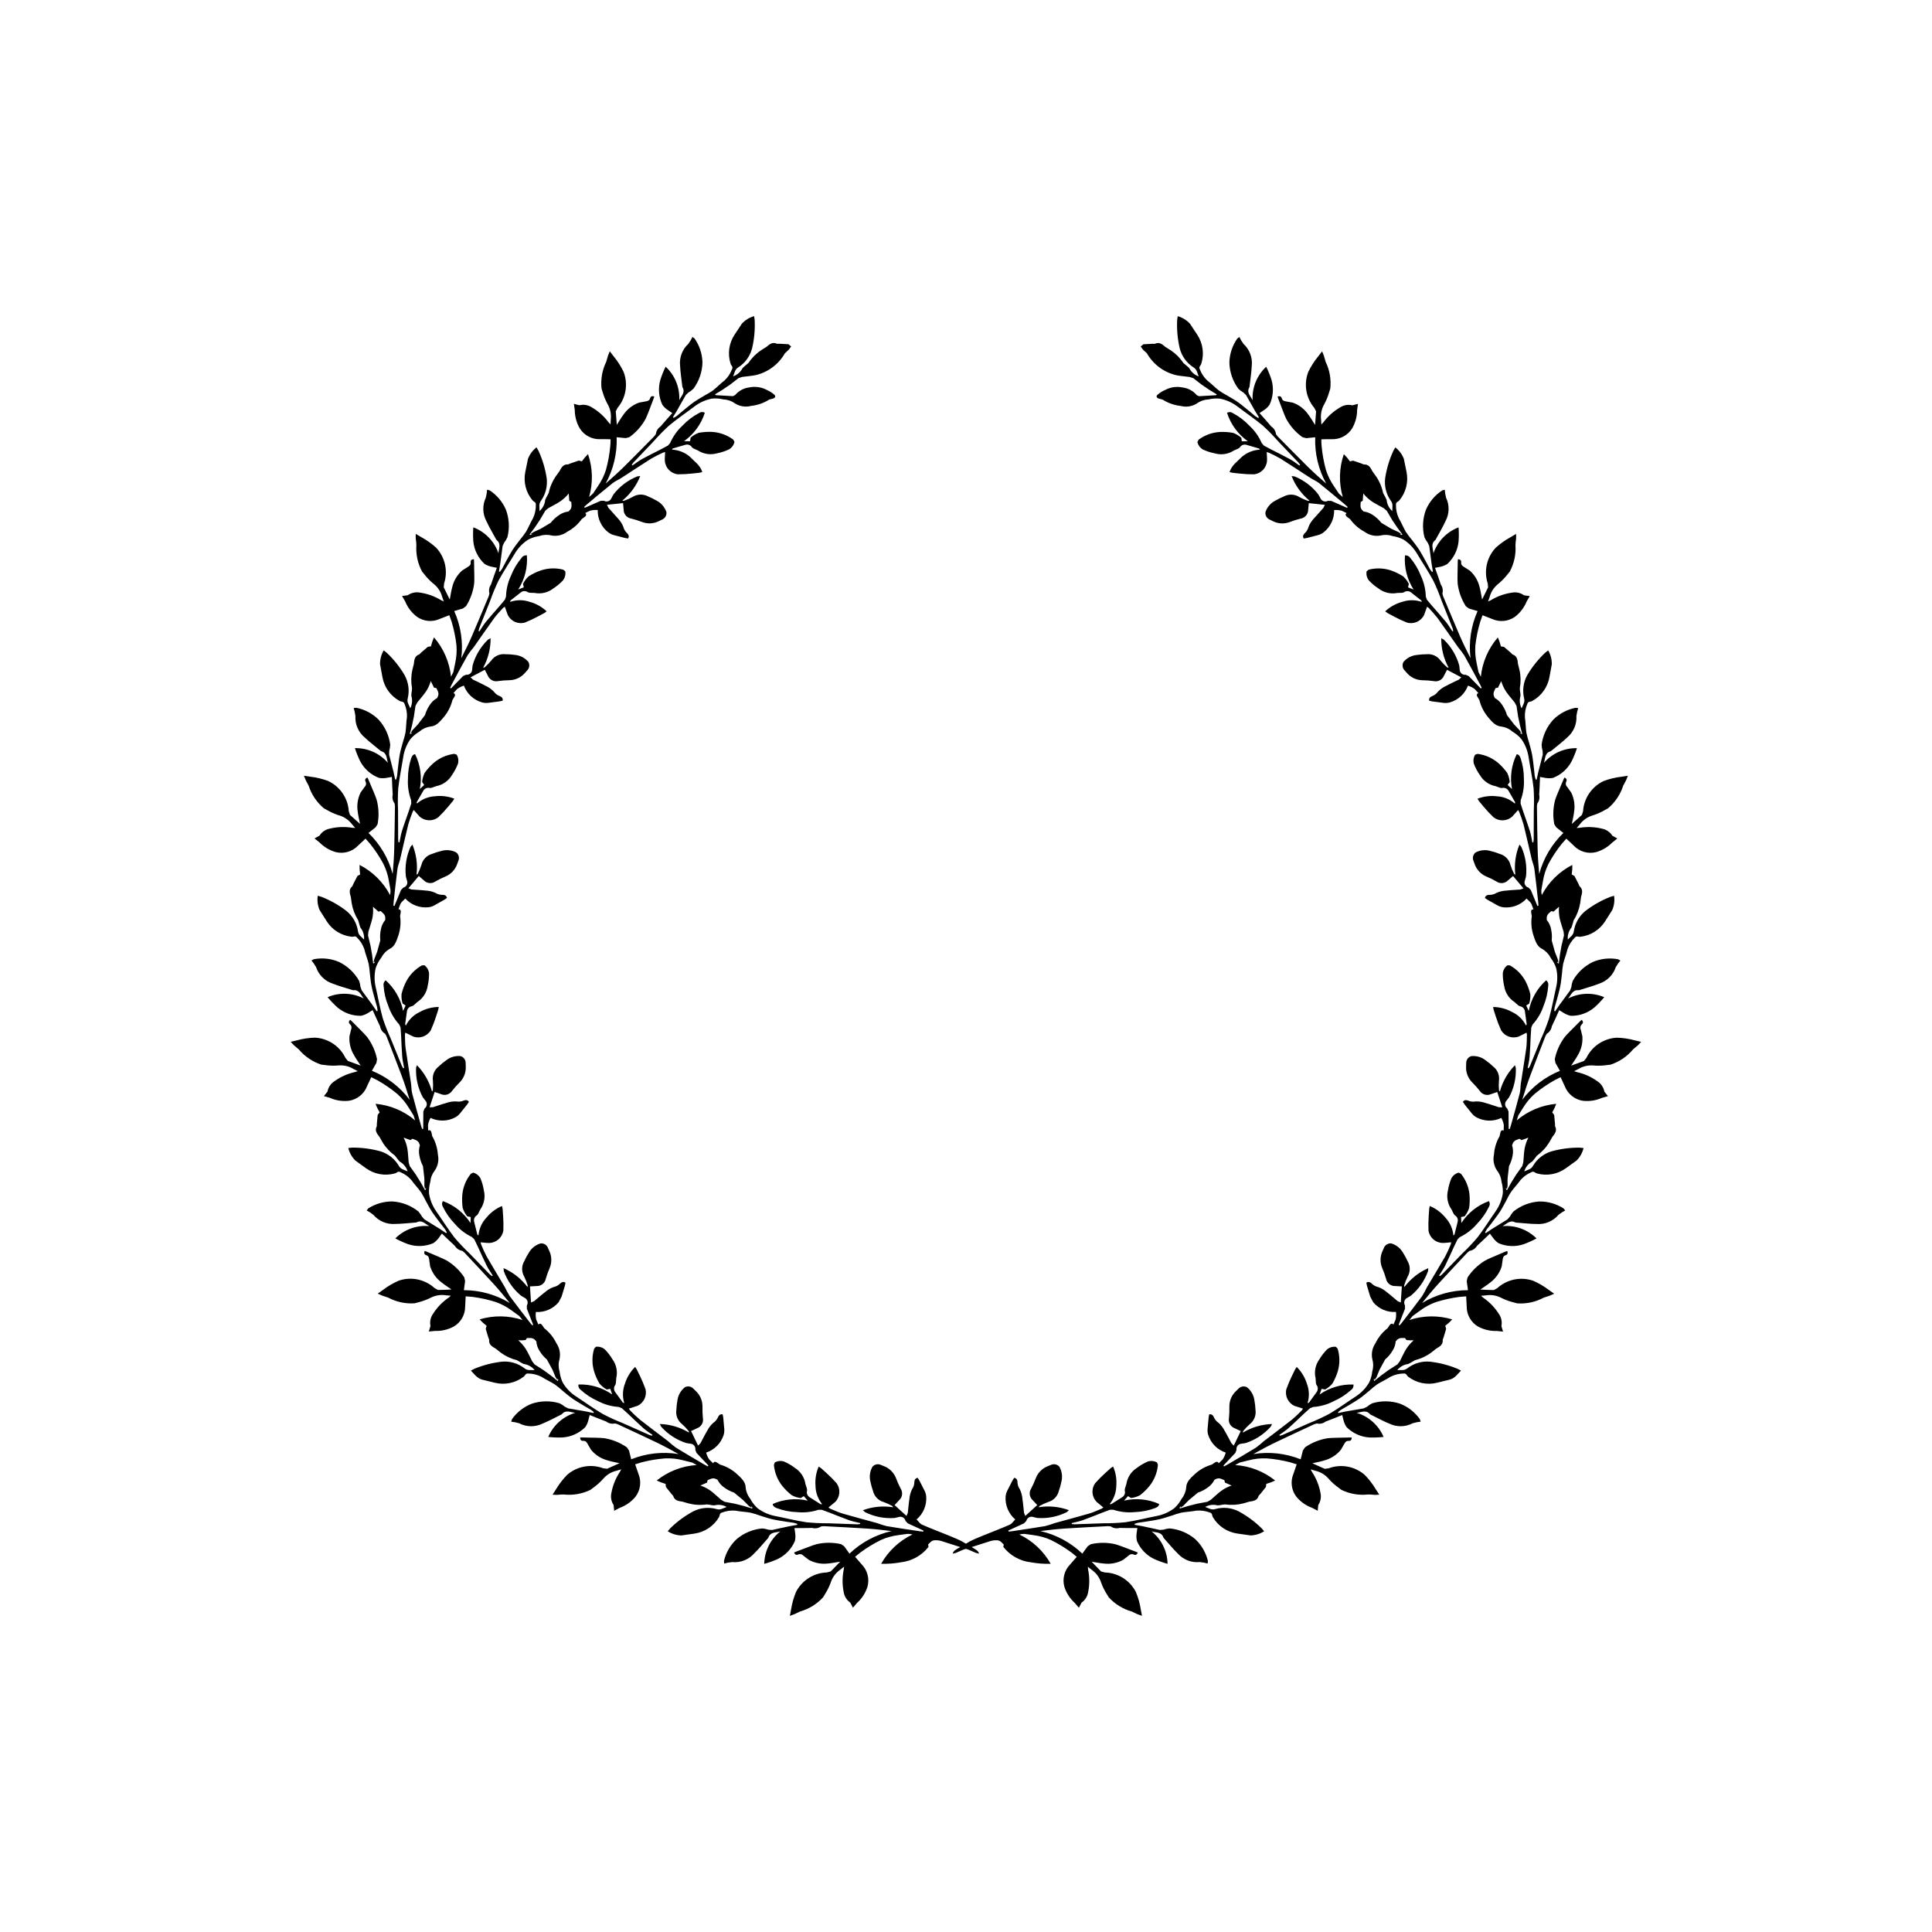 <?xml version="1.0" encoding="UTF-8"?>
<!-- Uploaded to: ICON Repo, www.iconrepo.com, Generator: ICON Repo Mixer Tools -->
<svg fill="#000000" width="800px" height="800px" version="1.1" viewBox="144 144 512 512" xmlns="http://www.w3.org/2000/svg">
 <path d="m402.09 554.34-0.59-0.352 4.488-1.43c0.723-0.281 1.5-0.406 2.277-0.371 0.879 0.066 1.223 0.652 1.734 1.129l-0.102 0.633c1.789 2.289 4.422 3.762 7.312 4.082 1.727 0.316 3.484 0.445 5.238 0.391-1.902-3.379-4.801-6.09-8.301-7.758 0.449-0.129 0.914-0.184 1.379-0.164l2.356 0.328-0.004 0.004c1.598 0.195 3.156 0.629 4.625 1.285 1.895 0.938 3.707 2.035 5.41 3.289l1.438 1.172-1.754 2.016c-1.535 1.566-2.117 3.832-1.523 5.945 0.527 1.641 1.48 3.113 2.762 4.266l1.082 1.27 0.699-1.352c0.953-0.66 1.586-1.68 1.758-2.824 0.395-1.957 0.391-3.977-0.016-5.93l-0.07-0.773 0.988 0.797-0.004-0.004c1.113 0.766 1.961 1.852 2.43 3.117 0.324 0.941 0.734 1.848 1.227 2.715l0.879 1.465h0.004c1.641 1.812 3.758 3.121 6.113 3.781l1.512 0.719 1.203 0.434-0.324-1.699c-0.246-1.594-0.688-3.152-1.309-4.644-1.594-3.086-4.742-5.066-8.215-5.156l-0.988-0.262-2.504-2.586c1.184 0.184 2.195 0.402 3.223 0.484h0.004c1.766 0.219 3.555-0.121 5.117-0.977l1.426-1.109v0.004c0.332-0.391 0.883-0.516 1.352-0.309 0.465 0.223 0.867 0.105 1.098-0.527l-0.656-0.27-1.598-0.605c-1.25-0.457-2.477-0.977-3.754-1.34-2.121-0.477-4.32-0.477-6.438 0.008l-0.828 0.555-1.418 1.941c-3.094-2.965-6.938-5.031-11.117-5.977 2.234-0.289 4.426-0.535 6.625-0.68 3.766-0.246 7.535-0.426 11.305-0.625l0.715 0.066c0.68 0.48 1.539 0.629 2.34 0.402l1.109 0.02 1.184 0.016h2.418l-0.188 1.367c-0.098 0.684-0.074 1.383 0.074 2.059 0.898 2.106 2.535 3.812 4.602 4.797 1.141 0.508 2.32 0.93 3.523 1.262-0.062-3.352-1.613-6.504-4.231-8.598 1.18 0.367 2.648 0.086 3.148 1.66l0.133 0.18c1.227 1.363 2.387 2.793 3.699 4.07l-0.004-0.004c1.465 1.613 3.609 2.438 5.777 2.219l1.152 0.16 0.953 0.234 0.059-0.691h0.004c-0.527-2.215-1.695-4.223-3.356-5.777-1.91-1.617-4.269-2.609-6.766-2.84-0.559 0.039-1.113 0.148-1.648 0.328l-0.973 0.078-4.656-1.008-2.016-0.359v-0.266l0.906-0.273 1.914-0.277c1.266-0.207 2.539-0.379 3.789-0.664 1.086-0.246 2.144-0.621 3.211-0.953l0.004 0.008c0.82-0.312 1.664-0.574 2.516-0.785 1.332-0.246 2.703-0.281 4.031-0.543 1.215-0.105 2.438 0.066 3.574 0.508 0.707 0.176 0.531 0.828 0.801 1.234h-0.004c1.387 2.356 3.769 3.949 6.477 4.332l3.473 0.492v0.004c1.285-0.031 2.543-0.414 3.625-1.109l-0.668-0.785h0.004c-1.812-1.777-3.867-3.289-6.102-4.492-1.906-0.969-4.109-1.184-6.168-0.605-1.027 0.332-1.73-0.238-2.688-0.555 1.004-0.559 2.184-0.711 3.293-0.418l0.637-0.055c0.465-0.113 0.938-0.184 1.41-0.203 1.602 0.234 3.234 0.137 4.801-0.277l1.578-0.461c1.062-0.152 2.106-0.277 2.465-1.551l0.445-0.488 1.473-1.844 0.098-0.82c0.809-0.223 1.594-0.52 2.344-0.891-3.027-2.426-6.727-3.856-10.598-4.098l1.215-0.664 2.305-0.574 0.004 0.004c1.551-0.418 3.16-0.598 4.766-0.535 2.109 0.16 4.199 0.504 6.25 1.031l1.77 0.551-0.871 2.527c-0.844 2.023-0.535 4.348 0.805 6.082 1.105 1.328 2.539 2.336 4.16 2.922l1.477 0.773 0.145-1.516h-0.004c0.641-0.965 0.848-2.152 0.574-3.277-0.363-1.965-1.121-3.836-2.231-5.496l-0.355-0.688 1.215 0.367c1.316 0.293 2.508 0.984 3.418 1.98 0.648 0.754 1.371 1.441 2.152 2.059l1.363 1.031c2.199 1.07 4.652 1.492 7.082 1.223 0.559 0 1.121 0.031 1.676 0.102 0.41 0.012 0.82-0.027 1.281-0.047l-0.934-1.453c-0.828-1.387-1.82-2.668-2.953-3.82-2.633-2.269-6.289-2.926-9.547-1.711l-1.016 0.129-3.285-1.465c1.164-0.273 2.188-0.445 3.168-0.754v-0.004c1.719-0.453 3.254-1.438 4.383-2.812l0.906-1.566c0.25-0.449 0.52-0.832 1.141-0.793 0.516 0.031 0.844-0.223 0.82-0.902h-0.711l-1.703 0.035c-1.328 0.043-2.664 0.02-3.981 0.156l-0.004 0.004c-2.144 0.352-4.184 1.176-5.969 2.418l-0.559 0.836-0.59 2.328c-3.981-1.594-8.316-2.074-12.547-1.387 1.965-1.102 3.906-2.152 5.894-3.106 3.402-1.637 6.832-3.211 10.254-4.805l0.688-0.203c0.809 0.191 1.664 0.008 2.324-0.5l1.039-0.402 1.109-0.426 2.246-0.906 0.336 1.34v-0.004c0.16 0.672 0.445 1.309 0.832 1.879 1.621 1.617 3.773 2.59 6.055 2.734 1.254 0.043 2.504-0.004 3.746-0.148-1.312-3.09-3.938-5.43-7.152-6.391 1.23-0.102 2.488-0.906 3.539 0.363l0.188 0.117c1.648 0.805 3.258 1.699 4.953 2.394v-0.004c1.961 0.949 4.258 0.914 6.188-0.102l1.133-0.281 0.969-0.137-0.203-0.668c-1.316-1.852-3.148-3.281-5.269-4.102-2.375-0.789-4.934-0.824-7.332-0.109-0.508 0.242-0.98 0.555-1.41 0.922l-0.875 0.434-4.695 0.805-2.008 0.422-0.094-0.246 0.75-0.59 1.676-0.969c1.094-0.668 2.215-1.301 3.266-2.031 0.914-0.637 1.758-1.379 2.621-2.082h-0.004c0.648-0.594 1.332-1.152 2.047-1.668 1.145-0.727 2.398-1.273 3.535-2.016 1.086-0.551 2.285-0.848 3.504-0.863 0.723-0.102 0.805 0.566 1.203 0.844l-0.004 0.004c2.168 1.664 4.973 2.254 7.625 1.602l3.406-0.84c1.297-0.352 2.016-1.41 2.957-2.383l-0.914-0.48v0.004c-2.344-0.973-4.812-1.609-7.336-1.891-2.129-0.184-4.25 0.441-5.945 1.746-0.828 0.691-1.695 0.426-2.703 0.488h0.004c0.719-0.891 1.758-1.473 2.894-1.613l0.57-0.289 1.23-0.715v-0.004c1.57-0.383 3.051-1.082 4.348-2.051l1.293-1.016c0.93-0.543 1.848-1.043 1.715-2.359l0.23-0.617 0.676-2.258-0.23-0.805-0.004-0.004c0.668-0.508 1.285-1.078 1.848-1.703-3.715-1.117-7.684-1.059-11.363 0.16l0.883-1.074 1.93-1.395c1.285-0.965 2.707-1.73 4.219-2.273 2.016-0.637 4.086-1.098 6.18-1.375l1.848-0.152 0.137 2.672c-0.02 2.191 1.133 4.231 3.023 5.34 1.52 0.816 3.227 1.215 4.949 1.16l1.66 0.168-0.434-1.461c0.23-1.137-0.023-2.316-0.695-3.258-1.074-1.684-2.477-3.137-4.125-4.266l-0.586-0.504 1.266-0.113v0.004c1.332-0.219 2.695-0.023 3.91 0.562 0.887 0.453 1.812 0.824 2.766 1.109l1.652 0.445c2.438 0.168 4.875-0.355 7.027-1.512l1.594-0.527 1.168-0.523-1.41-1h-0.004c-1.285-0.977-2.684-1.797-4.164-2.438-3.289-1.125-6.93-0.367-9.496 1.973l-0.895 0.496c-1.152 0.012-2.301-0.074-3.598-0.129 0.977-0.688 1.863-1.23 2.656-1.883h0.004c1.426-1.066 2.481-2.559 3.012-4.258l0.258-1.789c0.066-0.512 0.172-0.965 0.762-1.16 0.488-0.16 0.699-0.523 0.426-1.141l-0.668 0.258-1.57 0.672c-1.215 0.535-2.465 1.008-3.633 1.637-1.855 1.125-3.441 2.652-4.633 4.469l-0.211 0.977 0.324 2.383h-0.004c-4.285 0.008-8.484 1.184-12.152 3.398 1.41-1.754 2.82-3.453 4.305-5.082 2.547-2.785 5.141-5.531 7.715-8.289l0.559-0.449 0.004 0.004c0.82-0.125 1.547-0.613 1.969-1.332l0.812-0.758 0.867-0.805 1.746-1.676 0.812 1.117v-0.004c0.402 0.566 0.902 1.051 1.477 1.43 2.109 0.898 4.469 0.996 6.644 0.273 1.176-0.426 2.316-0.941 3.414-1.535-2.371-2.375-5.676-3.57-9.02-3.258 1.102-0.555 1.969-1.773 3.418-0.984l0.219 0.039c1.828 0.133 3.656 0.359 5.488 0.371v-0.004c2.176 0.148 4.289-0.746 5.699-2.406l0.945-0.684 0.855-0.492-0.438-0.543c-1.914-1.227-4.144-1.867-6.414-1.836-2.5 0.156-4.891 1.078-6.848 2.641-0.379 0.414-0.703 0.879-0.961 1.375l-0.648 0.73-4.051 2.504-1.703 1.145-0.18-0.195 0.465-0.828 1.191-1.527c0.77-1.027 1.57-2.035 2.269-3.106 0.613-0.93 1.113-1.934 1.656-2.91v0.004c0.379-0.797 0.805-1.566 1.273-2.312 0.789-1.102 1.754-2.078 2.527-3.184 0.801-0.918 1.805-1.641 2.93-2.109 0.633-0.363 0.957 0.227 1.434 0.336h-0.004c2.633 0.734 5.453 0.234 7.668-1.363l2.844-2.051h0.004c0.91-0.914 1.551-2.059 1.852-3.312l-1.027-0.102h0.004c-2.539-0.027-5.066 0.309-7.512 0.988-2.043 0.625-3.777 1.996-4.863 3.84-0.512 0.949-1.41 1.027-2.324 1.465 0.336-1.102 1.082-2.031 2.086-2.59l0.418-0.48 0.875-1.125c1.316-0.945 2.426-2.144 3.266-3.527l0.816-1.426c0.66-0.852 1.324-1.66 0.707-2.828l-0.016-0.66-0.219-2.344-0.516-0.664c0.43-0.723 0.789-1.48 1.074-2.269-3.859 0.352-7.519 1.887-10.477 4.391l0.418-1.324 1.266-2.016v0.004c0.832-1.379 1.863-2.621 3.066-3.691 1.629-1.344 3.375-2.543 5.215-3.586l1.66-0.832 1.125 2.426h-0.004c0.801 2.047 2.633 3.508 4.801 3.832 1.715 0.188 3.449-0.078 5.023-0.773l1.602-0.465-0.945-1.191v-0.004c-0.215-1.137-0.887-2.133-1.863-2.754-1.621-1.164-3.465-1.988-5.418-2.422l-0.734-0.25 1.133-0.578v0.004c1.152-0.699 2.492-1.027 3.836-0.938 0.992 0.09 1.988 0.086 2.981-0.008l1.699-0.203c2.324-0.754 4.387-2.152 5.949-4.031l1.281-1.086 0.887-0.922-1.684-0.402c-1.555-0.426-3.16-0.664-4.773-0.703-3.469 0.188-6.562 2.246-8.07 5.379l-0.645 0.797-3.383 1.223c0.652-1.008 1.27-1.836 1.758-2.742 0.926-1.52 1.352-3.293 1.211-5.066l-0.434-1.758c-0.219-0.461-0.105-1.016 0.273-1.359 0.395-0.332 0.453-0.746-0.031-1.219l-0.516 0.488-1.211 1.211c-0.926 0.953-1.91 1.859-2.758 2.871v0.004c-1.305 1.738-2.203 3.746-2.629 5.875l0.176 0.988 1.188 2.09c-3.969 1.609-7.426 4.269-9.996 7.691 0.652-2.156 1.324-4.258 2.094-6.324 1.32-3.535 2.699-7.055 4.062-10.57l0.352-0.625v0.004c0.715-0.426 1.203-1.148 1.328-1.969l0.473-1.008 0.504-1.074 0.988-2.211 1.168 0.73h0.004c0.582 0.371 1.227 0.637 1.906 0.773 2.289 0.051 4.516-0.742 6.266-2.223 0.93-0.836 1.797-1.742 2.59-2.707-3.086-1.316-6.598-1.188-9.582 0.348 0.816-0.926 1.164-2.383 2.801-2.191l0.219-0.047c1.746-0.559 3.527-1.035 5.227-1.703v-0.004c2.07-0.676 3.699-2.289 4.387-4.356l0.621-0.988 0.605-0.77-0.605-0.34c-2.234-0.426-4.543-0.184-6.641 0.691-2.262 1.082-4.133 2.828-5.363 5.008-0.199 0.527-0.324 1.078-0.379 1.641l-0.328 0.918-2.82 3.836-1.156 1.695-0.238-0.113 0.121-0.941 0.535-1.859c0.328-1.238 0.695-2.473 0.945-3.727 0.219-1.094 0.312-2.211 0.449-3.32h0.004c0.055-0.879 0.16-1.754 0.316-2.621 0.32-1.316 0.848-2.582 1.156-3.898v0.004c0.398-1.152 1.059-2.199 1.926-3.051 0.449-0.574 0.973-0.148 1.449-0.227h0.004c2.715-0.301 5.144-1.82 6.606-4.133l1.871-2.965c0.504-1.188 0.672-2.488 0.48-3.766l-0.992 0.285h0.004c-2.363 0.926-4.586 2.18-6.598 3.723-1.664 1.344-2.762 3.266-3.078 5.379-0.117 1.07-0.926 1.48-1.605 2.227-0.102-1.145 0.246-2.281 0.965-3.176l0.211-0.605 0.391-1.367c0.867-1.367 1.449-2.894 1.715-4.492l0.227-1.629c0.297-1.035 0.605-2.031-0.402-2.887l-0.262-0.605-1.078-2.098-0.723-0.402v0.004c0.129-0.836 0.18-1.684 0.145-2.531-3.449 1.77-6.273 4.559-8.078 7.992-0.113-0.453-0.148-0.922-0.109-1.387l0.422-2.34c0.258-1.586 0.754-3.125 1.465-4.566 1.012-1.859 2.184-3.625 3.5-5.277l1.227-1.387 1.949 1.832c1.504 1.598 3.75 2.266 5.883 1.754 1.66-0.461 3.168-1.355 4.371-2.59l1.309-1.031-1.32-0.754c-0.621-0.977-1.617-1.652-2.754-1.863-1.941-0.473-3.961-0.547-5.93-0.219l-0.773 0.043 0.832-0.957c0.809-1.078 1.93-1.883 3.207-2.305 0.957-0.285 1.879-0.66 2.762-1.121l1.5-0.824v0.004c1.875-1.57 3.269-3.637 4.019-5.961l0.781-1.484 0.48-1.188-1.715 0.258c-1.605 0.188-3.18 0.566-4.691 1.129-3.148 1.473-5.25 4.539-5.477 8.008l-0.301 0.977-2.68 2.398c0.23-1.176 0.492-2.176 0.605-3.199h-0.004c0.289-1.754 0.02-3.559-0.773-5.148l-1.059-1.469h0.004c-0.379-0.352-0.48-0.906-0.258-1.367 0.238-0.457 0.141-0.863-0.484-1.117l-0.289 0.648-0.668 1.57c-0.504 1.23-1.074 2.438-1.484 3.699v-0.004c-0.562 2.102-0.645 4.297-0.242 6.434l0.531 0.852 1.883 1.492c-3.082 2.977-5.297 6.738-6.406 10.875-0.203-2.246-0.363-4.445-0.418-6.648-0.102-3.773-0.129-7.551-0.184-11.324l0.094-0.711c0.508-0.66 0.695-1.512 0.504-2.324l0.062-1.109 0.062-1.184 0.102-2.418 1.359 0.242c0.68 0.129 1.375 0.133 2.055 0.012 2.137-0.82 3.902-2.387 4.965-4.41 0.551-1.121 1.02-2.285 1.398-3.477-3.352-0.066-6.562 1.363-8.754 3.902 0.41-1.164 0.188-2.644 1.781-3.078l0.184-0.125c1.41-1.172 2.883-2.277 4.211-3.535v-0.004c1.668-1.398 2.574-3.508 2.441-5.684l0.203-1.148 0.27-0.941-0.688-0.086c-2.231 0.438-4.285 1.527-5.902 3.121-1.691 1.848-2.777 4.168-3.106 6.652 0.016 0.562 0.105 1.121 0.266 1.66l0.039 0.977-1.184 4.613-0.438 2.004-0.266-0.016-0.238-0.922-0.203-1.926c-0.156-1.273-0.277-2.555-0.516-3.812-0.203-1.094-0.535-2.168-0.824-3.246h0.004c-0.277-0.836-0.504-1.684-0.684-2.547-0.195-1.34-0.176-2.711-0.387-4.047l0.004-0.004c-0.059-1.215 0.16-2.43 0.648-3.547 0.203-0.707 0.848-0.504 1.262-0.75 2.406-1.293 4.094-3.613 4.586-6.297l0.629-3.449v-0.004c0.023-1.289-0.309-2.559-0.961-3.672l-0.805 0.637h-0.004c-1.844 1.742-3.438 3.731-4.727 5.918-1.039 1.867-1.34 4.059-0.844 6.141 0.289 1.039-0.301 1.723-0.66 2.664h-0.004c-0.52-1.023-0.621-2.211-0.289-3.309l-0.027-0.641v0.004c-0.098-0.469-0.148-0.941-0.148-1.418 0.289-1.59 0.262-3.227-0.094-4.805l-0.398-1.594c-0.113-1.07-0.195-2.117-1.453-2.527l-0.469-0.465-1.785-1.539-0.824-0.125 0.004-0.004c-0.191-0.812-0.465-1.609-0.805-2.375-2.539 2.93-4.117 6.57-4.512 10.43l-0.621-1.242-0.484-2.328h0.004c-0.355-1.57-0.469-3.184-0.344-4.789 0.242-2.098 0.672-4.176 1.273-6.199l0.621-1.75 2.492 0.969c1.992 0.922 4.324 0.703 6.113-0.566 1.367-1.051 2.43-2.445 3.082-4.039l0.832-1.441-1.512-0.203c-0.938-0.676-2.117-0.93-3.25-0.703-1.977 0.285-3.879 0.973-5.582 2.016l-0.707 0.328 0.418-1.199v-0.004c0.344-1.301 1.086-2.469 2.117-3.336 0.777-0.621 1.492-1.312 2.141-2.07l1.086-1.32h-0.004c1.156-2.156 1.676-4.594 1.5-7.031 0.023-0.559 0.078-1.117 0.168-1.668 0.027-0.402 0-0.82 0-1.281l-1.492 0.879h0.004c-1.418 0.773-2.738 1.711-3.93 2.801-2.371 2.539-3.172 6.168-2.09 9.469l0.086 1.016-1.59 3.223c-0.227-1.176-0.359-2.203-0.633-3.195v0.004c-0.383-1.738-1.309-3.309-2.637-4.488l-1.527-0.965c-0.441-0.27-0.805-0.551-0.746-1.172 0.055-0.512-0.188-0.852-0.867-0.855l-0.035 0.711-0.031 1.703c-0.008 1.328-0.086 2.664 0 3.984l-0.004 0.004c0.266 2.156 1.012 4.223 2.18 6.055l0.805 0.59 2.305 0.684c-1.746 3.914-2.394 8.227-1.875 12.48-1.023-2.008-1.996-3.984-2.871-6.008-1.5-3.465-2.941-6.953-4.398-10.434l-0.18-0.695h-0.004c0.227-0.801 0.078-1.66-0.402-2.344l-0.359-1.055-0.383-1.121-0.812-2.281 1.359-0.273c0.68-0.137 1.328-0.395 1.914-0.762 1.684-1.555 2.738-3.668 2.973-5.945 0.094-1.25 0.094-2.5 0-3.75-3.137 1.191-5.582 3.719-6.668 6.894-0.055-1.234-0.812-2.519 0.504-3.527l0.125-0.184c0.867-1.613 1.824-3.188 2.586-4.852 1.027-1.922 1.078-4.219 0.141-6.188l-0.238-1.141-0.102-0.973-0.684 0.172c-1.902 1.242-3.398 3.019-4.305 5.106-0.879 2.344-1.02 4.898-0.395 7.324 0.223 0.516 0.516 1.004 0.863 1.441l0.402 0.891 0.625 4.723 0.344 2.023-0.25 0.086-0.566-0.766-0.906-1.715c-0.621-1.121-1.215-2.266-1.902-3.344-0.598-0.941-1.309-1.812-1.977-2.703h-0.004c-0.57-0.672-1.098-1.375-1.586-2.109-0.68-1.172-1.176-2.449-1.867-3.609-0.512-1.105-0.758-2.316-0.727-3.535-0.074-0.727 0.598-0.781 0.891-1.168 1.75-2.098 2.449-4.879 1.902-7.555l-0.707-3.434v-0.004c-0.461-1.203-1.242-2.258-2.262-3.047l-0.516 0.895c-1.062 2.305-1.793 4.746-2.176 7.254-0.266 2.121 0.273 4.266 1.512 6.012 0.656 0.855 0.359 1.715 0.383 2.719-0.863-0.754-1.402-1.816-1.504-2.961l-0.266-0.578-0.668-1.258h0.004c-0.324-1.586-0.965-3.09-1.883-4.422l-0.957-1.332c-0.504-0.953-0.969-1.887-2.289-1.801l-0.605-0.254-2.231-0.762-0.82 0.195c-0.48-0.688-1.027-1.328-1.629-1.914-1.262 3.668-1.363 7.633-0.285 11.359l-1.035-0.922-1.32-1.98c-0.914-1.324-1.625-2.773-2.109-4.309-0.559-2.039-0.938-4.125-1.137-6.231-0.055-0.617-0.082-1.234-0.078-1.852 0.992-0.012 1.836-0.059 2.676-0.027v-0.004c2.191 0.109 4.273-0.965 5.457-2.812 0.875-1.484 1.344-3.172 1.352-4.898l0.23-1.652-1.477 0.375v0.004c-1.121-0.277-2.312-0.07-3.277 0.566-1.727 1.004-3.231 2.348-4.426 3.949l-0.527 0.566-0.074-1.266c-0.168-1.34 0.082-2.695 0.719-3.883 0.484-0.867 0.891-1.781 1.207-2.723l0.512-1.633c0.266-2.43-0.156-4.887-1.227-7.086l-0.465-1.613-0.48-1.18-1.055 1.371c-1.027 1.246-1.898 2.613-2.598 4.066-1.254 3.242-0.641 6.91 1.602 9.566l0.461 0.906-0.27 3.59c-0.648-1.008-1.156-1.914-1.781-2.727-1.008-1.469-2.449-2.578-4.125-3.176l-1.781-0.324c-0.512-0.086-0.957-0.207-1.129-0.805-0.141-0.496-0.496-0.719-1.125-0.469l0.234 0.672 0.605 1.594c0.488 1.238 0.914 2.504 1.492 3.695 1.051 1.898 2.516 3.543 4.281 4.805l0.973 0.246 2.394-0.23c-0.156 4.285 0.852 8.527 2.922 12.281-1.699-1.48-3.34-2.953-4.91-4.5-2.684-2.652-5.324-5.352-7.981-8.035l-0.426-0.578 0.004-0.004c-0.094-0.828-0.555-1.57-1.254-2.023l-0.723-0.844-0.777-0.898-1.605-1.812 1.148-0.77-0.004 0.004c0.582-0.379 1.086-0.859 1.492-1.422 0.98-2.07 1.168-4.426 0.535-6.625-0.383-1.191-0.852-2.352-1.406-3.473-2.461 2.277-3.785 5.535-3.606 8.887-0.512-1.125-1.699-2.035-0.852-3.453l0.043-0.219c0.203-1.82 0.504-3.641 0.586-5.469h0.004c0.23-2.168-0.578-4.316-2.184-5.789l-0.645-0.973-0.457-0.867-0.559 0.414c-1.301 1.867-2.027 4.074-2.09 6.348 0.062 2.504 0.887 4.926 2.371 6.941 0.402 0.398 0.852 0.738 1.344 1.016l0.707 0.676 2.344 4.144 1.074 1.75-0.203 0.172-0.805-0.496-1.477-1.25c-0.996-0.805-1.969-1.645-3.012-2.391-0.906-0.648-1.887-1.188-2.844-1.766l-0.008-0.008c-0.777-0.41-1.535-0.867-2.262-1.363-1.07-0.832-2.008-1.832-3.086-2.656-0.883-0.836-1.566-1.863-1.988-3.004-0.336-0.645 0.266-0.945 0.391-1.414v-0.004c0.836-2.598 0.445-5.438-1.062-7.715l-1.941-2.926c-0.875-0.941-1.992-1.629-3.234-1.977l-0.145 1.02c-0.125 2.535 0.109 5.07 0.691 7.543 0.547 2.066 1.848 3.856 3.648 5.008 0.93 0.547 0.973 1.453 1.371 2.379-1.086-0.375-1.98-1.156-2.5-2.18l-0.465-0.441-1.09-0.918c-0.891-1.352-2.047-2.508-3.394-3.398l-1.395-0.875c-0.824-0.695-1.602-1.391-2.797-0.816l-0.66-0.008-2.356 0.125-0.719 0.582 0.59 0.828 1.059 0.988c1.66 2.914 4.457 5.012 7.727 5.789 1.18 0.246 2.398 0.309 3.594 0.484l0.977 0.32 2.242 1.734 2.027 1.371 1.973 1.199-0.277 0.211-4.457 0.254-0.586-0.262c-0.949-1.137-2.297-1.871-3.769-2.051-1.574-0.328-3.211-0.094-4.629 0.664-0.727 0.305-1.398 0.727-1.992 1.242-0.488 0.438-0.258 0.906 0.391 1.062l0.926 0.246c1.457 0.922 3.106 1.5 4.824 1.684 1.438 0.379 2.969 0.148 4.231-0.641 0.895-0.656 1.961-1.031 3.07-1.082l0.73-0.145h-0.004c0.785-0.121 1.578-0.145 2.367-0.066 1.66 0.324 3.227 1.023 4.578 2.043 2.254 1.715 4.613 3.305 6.789 5.113l-0.004 0.004c1.434 1.312 2.793 2.703 4.074 4.164l5.367 5.625 0.426 0.59-0.188 0.176c-0.84-0.566-1.641-1.203-2.519-1.691-1.605-0.883-3.262-1.68-4.891-2.519l-1.977-1.055-0.586-0.656v0.004c-0.758-1.762-1.883-3.344-3.293-4.644-1.266-1.336-2.742-2.461-4.371-3.324-0.453-0.332-1.055-0.363-1.543-0.09 0.969 3.051 2.906 5.699 5.516 7.543l-1.59 0.008-0.145-0.93v0.004c-0.633-0.566-1.367-1.004-2.16-1.293-1.172-0.219-2.363-0.301-3.551-0.242-2.023 0.125-3.969 0.832-5.598 2.039l-0.324 0.605c0.184 0.836 0.707 1.559 1.445 1.992 1.012 0.473 2.082 0.82 3.184 1.031 1.715 0.496 3.559 0.219 5.051-0.758l1.148-0.512 0.402-0.285v-0.004c0.367-0.633 1.129-0.918 1.824-0.684l3.293 0.961 0.223 0.301c-1.766 0.082-3.453 0.758-4.789 1.914-1.156 1.215-2.688 2.184-3.254 4.023l0.707 0.18 1.926 0.215c1.277 0.141 2.566 0.211 3.856 0.207 1.855-0.207 3.297-1.707 3.434-3.57 0.043-0.75-0.051-1.504-0.086-2.324l0.535 0.137v0.004c1.09 0.488 2.156 1.031 3.191 1.625 2.656 1.668 5.262 3.414 7.898 5.113 0.75 0.484 1.613 0.816 2.301 1.371 2.289 1.832 4.527 3.727 6.781 5.602l0.754 0.684-0.152 0.242-4.191-1.84-0.875-0.027-0.004-0.004c-0.359 0.203-0.793 0.242-1.184 0.098-0.387-0.141-0.695-0.449-0.84-0.836l-0.496-0.91c-1.645-2.144-3.836-3.805-6.34-4.812l-0.77-0.094h-0.004c0.996 2.543 2.629 4.789 4.746 6.516l-0.375 0.07h-0.004c-0.805-0.277-1.586-0.621-2.332-1.031-1.23-0.789-2.793-0.848-4.082-0.152-0.785 0.312-1.543 0.684-2.273 1.113-1.227 0.633-2.164 1.715-2.609 3.023-0.109 0.773 0.266 1.535 0.949 1.914l0.871 0.426c1.422 0.77 3.109 0.883 4.617 0.309 0.945-0.367 1.914-0.672 2.894-0.914 0.988-0.164 1.77-0.93 1.949-1.914l0.203-2.18 4.258 0.445-0.383 0.801-2.473 2.766h0.004c-0.641 0.652-1.141 1.43-1.48 2.277-0.129 0.527-0.387 1.016-0.75 1.422-0.395 0.438-0.984 0.848-0.523 1.66l0.844-0.137 2.883-0.75c0.551-0.137 1.07-0.387 1.523-0.73 1.824-1.418 2.871-3.617 2.816-5.926 0.672-0.055 1.352 0.004 2.004 0.172l1.309 0.637c-0.391 0.258-0.332 0.684 0.141 1.023l0.77 0.574v-0.004c1.008 1.402 2.324 2.551 3.844 3.363 1.195 0.887 2.699 1.246 4.164 0.988 1.07-0.273 2.203-0.227 3.25 0.145l0.73 0.137c0.77 0.18 1.516 0.453 2.215 0.82 1.422 0.922 2.609 2.156 3.484 3.609 1.449 2.434 3.047 4.789 4.383 7.281 0.84 1.75 1.582 3.551 2.223 5.383l2.879 7.219 0.176 0.707-0.234 0.09c-0.566-0.84-1.07-1.73-1.715-2.512-1.156-1.422-2.394-2.773-3.598-4.16l-1.438-1.715-0.297-0.828 0.004 0.004c-0.051-1.922-0.5-3.809-1.32-5.543-0.676-1.715-1.625-3.312-2.812-4.723-0.297-0.469-0.844-0.723-1.395-0.648-0.238 3.188 0.566 6.367 2.297 9.055l-1.477-0.59 0.211-0.914c-0.375-0.762-0.891-1.441-1.52-2.008-1.004-0.641-2.078-1.16-3.199-1.555-1.926-0.641-3.992-0.711-5.953-0.199l-0.527 0.441c-0.141 0.844 0.07 1.711 0.594 2.387 0.762 0.82 1.625 1.543 2.566 2.148 1.406 1.098 3.219 1.531 4.969 1.188l1.258-0.043 0.484-0.113c0.578-0.449 1.391-0.43 1.945 0.043l2.699 2.117 0.094 0.367c-1.668-0.582-3.484-0.59-5.16-0.016-1.691 0.457-3.242 1.32-4.519 2.519l0.586 0.43 1.707 0.918c1.133 0.613 2.301 1.156 3.496 1.637 1.801 0.5 3.699-0.352 4.523-2.027l0.789-2.184 0.445 0.328h-0.004c0.828 0.859 1.613 1.762 2.352 2.699 1.844 2.539 3.606 5.133 5.418 7.691 0.574 0.684 1.113 1.395 1.617 2.129 1.441 2.555 2.809 5.148 4.199 7.731l0.445 0.914-0.234 0.168-3.199-3.273-0.801-0.355c-0.41 0.055-0.824-0.07-1.133-0.348-0.309-0.277-0.48-0.676-0.465-1.094l-0.121-1.035c-0.727-2.602-2.137-4.961-4.086-6.832l-0.68-0.375c-0.027 2.734 0.648 5.426 1.965 7.816l-0.375-0.078c-0.645-0.555-1.238-1.168-1.777-1.824-0.848-1.195-2.277-1.832-3.731-1.668-0.844 0-1.688 0.062-2.523 0.188-1.379 0.125-2.652 0.781-3.551 1.832-0.395 0.676-0.328 1.523 0.164 2.129l0.648 0.719v0.004c1.031 1.246 2.551 1.98 4.168 2.016 1.012 0.012 2.019 0.086 3.023 0.23 0.977 0.215 1.984-0.207 2.519-1.051l1.008-1.945 3.777 2.004-0.652 0.598c-1.109 0.555-2.242 1.043-3.324 1.641-0.836 0.371-1.59 0.902-2.219 1.562-0.316 0.441-0.738 0.797-1.223 1.035-0.527 0.258-1.23 0.418-1.109 1.348l0.836 0.188 2.953 0.383c0.562 0.074 1.133 0.039 1.68-0.109 2.227-0.633 4.016-2.281 4.828-4.449 0.645 0.199 1.254 0.508 1.797 0.906l0.969 1.082c-0.449 0.102-0.551 0.512-0.238 1l0.496 0.816v0.004c0.41 1.676 1.203 3.234 2.312 4.555 0.965 1.121 1.941 2.379 3.488 2.473v-0.004c1.098 0.145 2.133 0.613 2.961 1.348l0.625 0.402h0.004c0.648 0.457 1.238 0.992 1.75 1.594 0.973 1.383 1.617 2.973 1.883 4.644 0.434 2.801 1.035 5.578 1.348 8.391 0.121 1.941 0.141 3.887 0.051 5.828l-0.027 7.773-0.102 0.723h-0.25c-0.211-0.992-0.348-2.004-0.648-2.965-0.543-1.75-1.184-3.469-1.781-5.207l-0.695-2.129 0.031-0.879c0.672-1.797 0.957-3.715 0.844-5.629 0.016-1.844-0.27-3.68-0.844-5.43-0.184-0.512-0.402-1.016-1.051-1.133-1.414 2.867-1.855 6.117-1.254 9.258l-1.152-1.098 0.539-0.77h0.004c-0.066-0.844-0.289-1.668-0.66-2.43-0.691-0.969-1.496-1.852-2.391-2.637-1.547-1.312-3.438-2.148-5.449-2.406l-0.652 0.211c-0.445 0.73-0.57 1.609-0.34 2.434 0.402 1.047 0.93 2.039 1.578 2.953 0.895 1.543 2.414 2.625 4.168 2.957l1.184 0.43 0.492 0.074c0.703-0.199 1.449 0.121 1.785 0.773l1.715 2.973-0.051 0.375c-1.332-1.164-3.016-1.848-4.781-1.941-1.738-0.211-3.504 0.012-5.137 0.645l0.383 0.617 1.238 1.492c0.824 0.988 1.703 1.93 2.637 2.82 1.48 1.137 3.562 1.055 4.949-0.191l1.551-1.734 0.289 0.473c0.449 1.105 0.84 2.234 1.172 3.383 0.762 3.043 1.426 6.109 2.152 9.16 0.203 0.867 0.59 1.703 0.707 2.582 0.383 2.906 0.68 5.824 1.008 8.738l0.07 1.016-0.277 0.066-1.75-4.231-0.605-0.625v-0.004c-0.402-0.102-0.738-0.375-0.922-0.746-0.184-0.375-0.191-0.809-0.023-1.188l0.277-1.008c0.297-2.684-0.133-5.398-1.238-7.859l-0.492-0.605c-1.047 2.523-1.426 5.273-1.098 7.984l-0.32-0.211h0.004c-0.391-0.758-0.715-1.547-0.969-2.359-0.34-1.426-1.43-2.551-2.84-2.941-0.785-0.316-1.59-0.574-2.414-0.77-1.324-0.398-2.75-0.266-3.977 0.371-0.617 0.48-0.875 1.289-0.645 2.039l0.332 0.906c0.492 1.539 1.629 2.789 3.113 3.426 0.938 0.387 1.844 0.836 2.723 1.344 0.824 0.566 1.918 0.555 2.731-0.031l1.664-1.426 2.754 3.269-0.828 0.312c-1.23 0.102-2.473 0.129-3.699 0.281-0.91 0.031-1.809 0.238-2.641 0.617-0.457 0.289-0.98 0.465-1.523 0.504-0.586 0.043-1.297-0.07-1.531 0.836l0.707 0.484 2.594 1.461 0.004-0.004c0.492 0.285 1.035 0.465 1.598 0.531 2.301 0.246 4.578-0.613 6.141-2.32 0.445 0.492 1.094 0.926 1.328 1.52l0.504 1.367c-0.461-0.086-0.715 0.262-0.605 0.836l0.156 0.945c-0.246 1.707-0.098 3.445 0.441 5.086 0.477 1.398 0.906 2.934 2.316 3.598 0.965 0.543 1.746 1.363 2.242 2.356l0.43 0.605c0.434 0.664 0.781 1.379 1.035 2.129 0.383 1.648 0.383 3.363 0.008 5.012-0.645 2.762-1.121 5.562-1.887 8.289-0.609 1.844-1.32 3.656-2.129 5.422l-2.93 7.199-0.371 0.621-0.234-0.102c0.176-0.996 0.426-1.988 0.504-2.992 0.148-1.828 0.203-3.664 0.293-5.496l0.152-2.234 0.359-0.801v0.004c1.293-1.414 2.277-3.086 2.883-4.906 0.703-1.707 1.125-3.512 1.246-5.352 0.117-0.551-0.098-1.113-0.551-1.445-2.383 2.133-4.004 4.984-4.621 8.121l-0.66-1.445 0.785-0.512 0.004-0.004c0.254-0.809 0.355-1.656 0.293-2.5-0.277-1.156-0.691-2.277-1.23-3.34-0.945-1.793-2.387-3.273-4.156-4.266l-0.676-0.035c-0.688 0.512-1.133 1.281-1.227 2.133-0.016 1.117 0.105 2.234 0.359 3.324 0.254 1.766 1.262 3.336 2.766 4.301l0.934 0.84 0.43 0.254c0.727 0.078 1.297 0.652 1.371 1.383l0.477 3.398-0.188 0.324c-0.801-1.574-2.106-2.84-3.707-3.586-1.535-0.844-3.254-1.297-5.004-1.32l0.125 0.715 0.594 1.848c0.395 1.227 0.859 2.43 1.391 3.602 0.949 1.609 2.91 2.309 4.664 1.672l2.086-1.027 0.094 0.547c-0.043 1.191-0.012 2.398-0.176 3.574-0.43 3.106-0.961 6.199-1.43 9.301-0.133 0.883-0.086 1.801-0.301 2.656-0.734 2.84-1.543 5.656-2.332 8.48l-0.312 0.969-0.285-0.039-0.039-4.578-0.332-0.805v-0.008c-0.336-0.242-0.547-0.621-0.574-1.035-0.031-0.414 0.121-0.82 0.418-1.109l0.633-0.832c1.277-2.379 1.898-5.059 1.789-7.758l-0.23-0.742c-1.914 1.949-3.293 4.356-4 6.996l-0.227-0.316c-0.078-0.848-0.082-1.703-0.016-2.551 0.219-1.445-0.371-2.894-1.531-3.785-0.609-0.586-1.258-1.125-1.949-1.609-1.078-0.863-2.453-1.273-3.828-1.145-0.75 0.215-1.293 0.875-1.359 1.652l-0.031 0.969c-0.121 1.613 0.469 3.199 1.613 4.344 0.723 0.711 1.395 1.465 2.019 2.266 0.555 0.832 1.574 1.23 2.547 0.988l2.074-0.707 1.336 4.062-0.895-0.023c-1.184-0.363-2.344-0.801-3.535-1.121-0.859-0.312-1.77-0.453-2.68-0.414-0.535 0.102-1.086 0.066-1.605-0.102-0.559-0.18-1.176-0.547-1.73 0.203l0.473 0.715 1.863 2.324c0.352 0.445 0.793 0.812 1.289 1.086 2.043 1.086 4.477 1.137 6.562 0.137 0.324 0.594 0.551 1.238 0.664 1.906l-0.043 1.461c-0.395-0.254-0.762-0.023-0.875 0.547l-0.207 0.934h0.004c-0.867 1.488-1.379 3.16-1.492 4.883-0.32 1.449-0.027 2.969 0.805 4.199 0.691 0.867 1.109 1.918 1.203 3.023l0.176 0.723h-0.004c0.156 0.777 0.207 1.57 0.16 2.363-0.258 1.672-0.895 3.262-1.859 4.652-1.629 2.316-3.125 4.742-4.848 6.984v-0.004c-1.258 1.484-2.594 2.898-4.004 4.234l-5.41 5.586-0.574 0.449-0.18-0.176c0.535-0.859 1.137-1.688 1.59-2.586 0.82-1.641 1.551-3.324 2.324-4.988l0.973-2.016 0.633-0.605c1.727-0.832 3.262-2.019 4.504-3.481 1.289-1.316 2.356-2.836 3.156-4.496 0.312-0.465 0.324-1.07 0.027-1.547-3.008 1.09-5.578 3.125-7.32 5.809l-0.07-1.59 0.922-0.18v-0.004c0.539-0.652 0.953-1.398 1.211-2.207 0.172-1.176 0.207-2.371 0.102-3.555-0.203-2.019-0.988-3.934-2.258-5.512l-0.617-0.301v-0.004c-0.828 0.215-1.527 0.766-1.934 1.52-0.434 1.031-0.738 2.117-0.91 3.223-0.422 1.734-0.074 3.566 0.957 5.019l0.555 1.133 0.301 0.395c0.648 0.344 0.961 1.09 0.754 1.793l-0.828 3.324-0.293 0.242c-0.152-1.762-0.891-3.422-2.098-4.711-1.109-1.359-2.535-2.422-4.148-3.098l-0.152 0.707-0.141 1.934c-0.09 1.285-0.109 2.574-0.055 3.863 0.277 1.844 1.836 3.227 3.699 3.289 0.75 0.012 1.5-0.109 2.316-0.176l-0.113 0.551c-0.445 1.105-0.945 2.191-1.5 3.246-1.559 2.719-3.207 5.391-4.797 8.094-0.387 0.805-0.812 1.586-1.273 2.348-1.738 2.359-3.547 4.672-5.332 6.996l-0.652 0.781-0.25-0.145 1.676-4.262v-0.875 0.004c-0.223-0.355-0.273-0.785-0.148-1.18 0.129-0.395 0.422-0.715 0.805-0.871l0.898-0.535h-0.004c2.078-1.73 3.652-3.984 4.559-6.527l0.059-0.77c-2.504 1.09-4.68 2.812-6.324 4.996l-0.082-0.375c0.246-0.816 0.559-1.613 0.938-2.375 0.742-1.262 0.738-2.824-0.008-4.082-0.344-0.77-0.746-1.516-1.203-2.227-0.68-1.203-1.797-2.098-3.121-2.492-0.781-0.082-1.531 0.324-1.887 1.023l-0.391 0.887v0.004c-0.715 1.449-0.762 3.141-0.129 4.629 0.402 0.926 0.746 1.883 1.023 2.856 0.203 0.98 1 1.73 1.992 1.871l2.184 0.121-0.281 4.266-0.812-0.348c-0.961-0.781-1.871-1.621-2.859-2.363h0.004c-0.68-0.613-1.473-1.082-2.332-1.387-0.531-0.109-1.031-0.348-1.445-0.695-0.453-0.375-0.887-0.949-1.684-0.457l0.172 0.84 0.859 2.848 0.789 1.492c1.488 1.77 3.727 2.727 6.035 2.578 0.078 0.676 0.047 1.355-0.098 2.016l-0.582 1.336c-0.27-0.383-0.695-0.301-1.016 0.18l-0.543 0.789v0.004c-1.359 1.059-2.457 2.418-3.207 3.973-0.84 1.227-1.137 2.742-0.824 4.195 0.316 1.062 0.312 2.195-0.016 3.254l-0.109 0.738c-0.148 0.777-0.395 1.531-0.734 2.25-0.863 1.453-2.051 2.691-3.465 3.617-2.375 1.543-4.664 3.234-7.102 4.668h-0.004c-1.715 0.906-3.484 1.719-5.293 2.434l-7.102 3.156-0.707 0.203-0.102-0.23c0.816-0.598 1.688-1.137 2.441-1.805 1.375-1.215 2.68-2.504 4.016-3.758l1.668-1.508 0.809-0.328c1.918-0.125 3.785-0.648 5.484-1.539 1.688-0.742 3.242-1.75 4.606-2.992 0.465-0.312 0.703-0.871 0.605-1.422-3.195-0.117-6.34 0.812-8.957 2.648l0.527-1.5 0.922 0.176c0.742-0.402 1.406-0.941 1.945-1.59 0.602-1.031 1.078-2.125 1.426-3.262 0.562-1.949 0.551-4.016-0.035-5.957l-0.461-0.504c-0.848-0.109-1.703 0.141-2.359 0.688-0.789 0.797-1.477 1.684-2.047 2.648-1.043 1.449-1.402 3.277-0.988 5.016l0.09 1.254 0.133 0.48h0.004c0.469 0.559 0.48 1.371 0.027 1.945l-2.016 2.777-0.363 0.109v-0.004c0.52-1.691 0.453-3.504-0.184-5.152-0.52-1.676-1.441-3.195-2.691-4.43l-0.402 0.605-0.852 1.738v0.004c-0.566 1.156-1.066 2.344-1.496 3.559-0.43 1.816 0.5 3.68 2.203 4.434l2.215 0.707-0.312 0.457h0.004c-0.824 0.859-1.695 1.68-2.606 2.453-2.465 1.941-4.988 3.805-7.473 5.715-0.66 0.602-1.348 1.172-2.066 1.703-2.496 1.539-5.039 3.008-7.559 4.496l-0.902 0.484-0.176-0.227 3.144-3.324 0.324-0.812c-0.07-0.41 0.039-0.828 0.305-1.148 0.266-0.316 0.656-0.504 1.07-0.508l1.031-0.16c2.57-0.828 4.875-2.332 6.668-4.352l0.348-0.695v0.004c-2.731 0.078-5.394 0.859-7.734 2.269l0.059-0.383c0.535-0.668 1.125-1.285 1.762-1.848 1.156-0.895 1.738-2.344 1.52-3.789-0.031-0.844-0.129-1.688-0.285-2.519-0.18-1.371-0.887-2.617-1.969-3.477-0.691-0.367-1.535-0.266-2.125 0.25l-0.695 0.676c-1.203 1.078-1.879 2.629-1.848 4.242 0.027 1.016-0.008 2.027-0.113 3.035-0.18 0.984 0.281 1.977 1.148 2.481l1.984 0.93-1.852 3.852-0.625-0.625c-0.598-1.082-1.133-2.203-1.77-3.258l-0.004-0.004c-0.402-0.82-0.961-1.555-1.645-2.156-0.453-0.301-0.824-0.707-1.082-1.188-0.277-0.516-0.469-1.211-1.391-1.051l-0.152 0.844-0.27 2.965c-0.059 0.566 0.004 1.137 0.176 1.68 0.719 2.195 2.438 3.922 4.633 4.644-0.172 0.656-0.457 1.277-0.836 1.836l-1.043 1.008c-0.113-0.445-0.535-0.531-1.008-0.203l-0.797 0.531c-1.66 0.477-3.188 1.328-4.461 2.488-1.078 1.008-2.301 2.031-2.332 3.582-0.105 1.105-0.531 2.152-1.23 3.016l-0.375 0.641h-0.004c-0.426 0.664-0.938 1.277-1.52 1.812-1.344 1.027-2.91 1.73-4.57 2.062-2.781 0.543-5.535 1.254-8.332 1.672v0.004c-1.934 0.199-3.875 0.293-5.816 0.277l-7.766 0.277-0.727-0.074-0.008-0.25c0.98-0.25 1.988-0.426 2.941-0.766 1.727-0.613 3.426-1.32 5.129-1.984l2.09-0.781h0.875c1.824 0.598 3.754 0.812 5.664 0.621 1.84-0.059 3.664-0.414 5.391-1.059 0.504-0.203 1-0.441 1.09-1.094-2.922-1.301-6.188-1.609-9.301-0.887l1.051-1.195 0.789 0.504c0.84-0.094 1.656-0.348 2.402-0.75 0.941-0.73 1.793-1.566 2.539-2.492 1.254-1.598 2.016-3.519 2.195-5.543l-0.238-0.641c-0.746-0.418-1.633-0.508-2.449-0.246-1.027 0.445-1.996 1.012-2.887 1.691-1.508 0.957-2.523 2.519-2.789 4.281l-0.383 1.199-0.055 0.496h-0.004c0.23 0.691-0.062 1.453-0.695 1.812l-2.902 1.828-0.379-0.035c1.109-1.375 1.727-3.082 1.754-4.852 0.141-1.742-0.148-3.496-0.848-5.102l-0.605 0.402-1.441 1.297h0.004c-0.961 0.859-1.867 1.777-2.723 2.742-1.074 1.523-0.91 3.598 0.387 4.938l1.793 1.48-0.453 0.316c-1.109 0.449-2.191 0.969-3.332 1.305-3.008 0.879-6.047 1.664-9.07 2.508l0.004-0.004c-0.84 0.312-1.691 0.582-2.555 0.809-2.891 0.496-5.793 0.906-8.691 1.348l-1.008 0.109-0.078-0.277 4.164-1.914 0.605-0.633c0.086-0.406 0.344-0.75 0.711-0.949 0.363-0.195 0.797-0.223 1.184-0.07l1.016 0.234c2.695 0.191 5.391-0.34 7.809-1.543l0.582-0.516c-2.562-0.949-5.324-1.219-8.023-0.785l0.203-0.328v0.004c0.742-0.418 1.516-0.773 2.316-1.062 1.406-0.395 2.488-1.523 2.82-2.945 0.289-0.797 0.516-1.609 0.68-2.441 0.34-1.336 0.148-2.758-0.535-3.957-0.504-0.598-1.324-0.824-2.062-0.562l-0.898 0.367c-1.52 0.551-2.723 1.734-3.301 3.246-0.352 0.949-0.766 1.875-1.238 2.769-0.535 0.848-0.477 1.941 0.141 2.731l1.492 1.602-3.16 2.879-0.344-0.812c-0.152-1.227-0.23-2.465-0.426-3.684h0.004c-0.066-0.91-0.312-1.801-0.723-2.621-0.309-0.445-0.5-0.961-0.562-1.5-0.062-0.578 0.02-1.293-0.895-1.492l-0.457 0.723-1.359 2.652c-0.262 0.504-0.422 1.055-0.465 1.621-0.156 2.309 0.797 4.551 2.562 6.047-0.473 0.461-0.879 1.129-1.465 1.387-2.363 1.043-4.781 1.945-7.176 2.922-1.145 0.469-2.297 0.941-3.402 1.508l-1.035 0.613-1.039-0.617c-1.102-0.566-2.254-1.035-3.402-1.508-2.391-0.977-4.812-1.883-7.176-2.922-0.586-0.258-0.988-0.926-1.465-1.387v0.004c1.766-1.496 2.719-3.738 2.562-6.047-0.043-0.566-0.203-1.117-0.465-1.621l-1.355-2.652-0.457-0.723c-0.914 0.195-0.832 0.906-0.895 1.496v-0.004c-0.062 0.543-0.254 1.059-0.562 1.504-0.41 0.816-0.656 1.707-0.723 2.621-0.203 1.219-0.273 2.457-0.426 3.684l-0.344 0.812-3.16-2.879 1.492-1.602c0.617-0.789 0.676-1.883 0.141-2.731-0.473-0.895-0.887-1.82-1.238-2.769-0.578-1.512-1.781-2.695-3.301-3.246l-0.898-0.367c-0.738-0.262-1.559-0.035-2.062 0.562-0.684 1.199-0.875 2.621-0.527 3.961 0.16 0.828 0.387 1.645 0.676 2.438 0.332 1.426 1.414 2.555 2.82 2.949 0.801 0.289 1.578 0.641 2.316 1.062l0.203 0.328v-0.004c-2.695-0.434-5.461-0.164-8.02 0.785l0.582 0.516v-0.004c2.418 1.207 5.113 1.738 7.809 1.547l1.016-0.234c0.387-0.152 0.82-0.125 1.184 0.07 0.363 0.195 0.625 0.543 0.711 0.949l0.605 0.633 4.16 1.914-0.078 0.277-1.008-0.109c-2.898-0.441-5.805-0.852-8.691-1.348-0.863-0.227-1.715-0.496-2.555-0.809-3.023-0.844-6.059-1.629-9.07-2.508-1.141-0.332-2.227-0.855-3.332-1.305l-0.461-0.309 1.793-1.48 0.004 0.004c1.301-1.336 1.461-3.41 0.387-4.938-0.855-0.965-1.762-1.879-2.723-2.742l-1.441-1.297-0.605-0.402h0.004c-0.699 1.605-0.988 3.359-0.848 5.106 0.023 1.766 0.645 3.477 1.754 4.852l-0.379 0.035-2.898-1.84c-0.633-0.363-0.926-1.121-0.699-1.816l-0.055-0.496-0.383-1.195c-0.262-1.766-1.281-3.328-2.789-4.281-0.891-0.684-1.859-1.25-2.887-1.695-0.816-0.262-1.703-0.172-2.449 0.246l-0.238 0.645c0.18 2.019 0.941 3.945 2.191 5.539 0.746 0.93 1.602 1.766 2.539 2.492 0.746 0.402 1.562 0.66 2.402 0.754l0.789-0.504 1.051 1.195c-3.113-0.723-6.379-0.41-9.297 0.887 0.09 0.652 0.586 0.891 1.09 1.094 1.727 0.645 3.547 1.004 5.391 1.059 1.91 0.191 3.836-0.02 5.66-0.621h0.879l2.098 0.777c1.715 0.664 3.402 1.371 5.129 1.984 0.949 0.336 1.957 0.516 2.941 0.766l-0.008 0.25-0.723 0.074-7.769-0.277 0.004 0.004c-1.945 0.012-3.887-0.082-5.82-0.281-2.797-0.418-5.551-1.129-8.332-1.672-1.66-0.332-3.223-1.039-4.57-2.062-0.582-0.539-1.094-1.148-1.523-1.816l-0.375-0.641h0.004c-0.703-0.859-1.129-1.91-1.23-3.012-0.031-1.551-1.254-2.574-2.332-3.582-1.277-1.164-2.805-2.016-4.461-2.488l-0.801-0.535c-0.477-0.328-0.895-0.246-1.008 0.203l-1.043-1.008c-0.383-0.562-0.664-1.18-0.84-1.836 2.195-0.723 3.918-2.449 4.637-4.644 0.168-0.543 0.227-1.117 0.168-1.684l-0.266-2.965-0.152-0.844c-0.922-0.16-1.109 0.535-1.391 1.051-0.258 0.48-0.629 0.887-1.086 1.188-0.684 0.605-1.242 1.336-1.645 2.156-0.637 1.059-1.172 2.176-1.77 3.258l-0.625 0.625-1.852-3.852 1.984-0.93c0.867-0.504 1.328-1.496 1.148-2.481-0.105-1.008-0.141-2.019-0.113-3.031 0.027-1.617-0.645-3.168-1.852-4.246l-0.695-0.676c-0.586-0.516-1.43-0.613-2.121-0.25-1.082 0.859-1.789 2.106-1.969 3.477-0.16 0.832-0.254 1.676-0.285 2.519-0.223 1.445 0.359 2.894 1.52 3.789 0.637 0.566 1.223 1.184 1.758 1.852l0.062 0.375c-2.34-1.406-5.004-2.191-7.734-2.269l0.348 0.695c1.793 2.019 4.094 3.519 6.664 4.352l1.031 0.16c0.414 0.004 0.809 0.188 1.07 0.508 0.266 0.32 0.379 0.738 0.305 1.145l0.324 0.812 3.144 3.324-0.176 0.234-0.898-0.48c-2.523-1.492-5.062-2.961-7.559-4.496v-0.004c-0.719-0.531-1.406-1.102-2.066-1.703-2.484-1.914-5.012-3.773-7.473-5.715-0.91-0.773-1.777-1.594-2.606-2.457l-0.309-0.457 2.215-0.707v0.004c1.707-0.754 2.633-2.617 2.207-4.434-0.434-1.215-0.934-2.402-1.496-3.562l-0.859-1.742-0.402-0.605v0.004c-1.25 1.227-2.172 2.746-2.691 4.418-0.641 1.648-0.707 3.465-0.188 5.156l-0.363-0.109-2.016-2.777c-0.453-0.574-0.441-1.387 0.031-1.945l0.133-0.48 0.09-1.254c0.414-1.734 0.055-3.566-0.988-5.016-0.57-0.961-1.258-1.852-2.043-2.648-0.66-0.547-1.516-0.793-2.363-0.684l-0.461 0.504c-0.586 1.938-0.598 4.008-0.035 5.953 0.348 1.141 0.824 2.234 1.426 3.262 0.543 0.652 1.203 1.191 1.945 1.598l0.926-0.176 0.527 1.5h0.004c-2.621-1.836-5.766-2.766-8.961-2.652-0.094 0.555 0.141 1.109 0.605 1.422 1.363 1.242 2.918 2.254 4.609 2.996 1.699 0.891 3.566 1.414 5.481 1.539l0.812 0.328 1.656 1.504c1.336 1.254 2.644 2.543 4.016 3.758 0.754 0.668 1.625 1.211 2.441 1.805l-0.102 0.23-0.707-0.203-7.102-3.156h0.008c-1.809-0.707-3.578-1.516-5.293-2.422-2.438-1.434-4.727-3.125-7.102-4.668h-0.004c-1.414-0.926-2.602-2.164-3.465-3.617-0.34-0.715-0.586-1.473-0.734-2.25l-0.109-0.738c-0.328-1.059-0.332-2.191-0.016-3.254 0.312-1.453 0.016-2.969-0.824-4.195-0.75-1.555-1.848-2.914-3.207-3.973l-0.543-0.789c-0.32-0.488-0.746-0.562-1.016-0.18l-0.586-1.336v-0.004c-0.145-0.66-0.176-1.34-0.094-2.012 2.305 0.145 4.547-0.812 6.035-2.582l0.785-1.492 0.863-2.848 0.172-0.84c-0.793-0.492-1.23 0.078-1.684 0.457-0.418 0.348-0.918 0.586-1.449 0.695-0.859 0.305-1.652 0.773-2.332 1.387-0.984 0.742-1.898 1.582-2.859 2.363l-0.812 0.348-0.281-4.266 2.184-0.121h0.004c0.996-0.141 1.793-0.891 1.996-1.875 0.281-0.973 0.625-1.93 1.027-2.856 0.633-1.488 0.586-3.18-0.129-4.629l-0.395-0.891c-0.352-0.695-1.098-1.102-1.875-1.02-1.328 0.391-2.445 1.285-3.125 2.488-0.457 0.711-0.859 1.457-1.203 2.227-0.746 1.258-0.75 2.824-0.008 4.082 0.379 0.766 0.691 1.559 0.938 2.375l-0.082 0.375c-1.645-2.184-3.828-3.906-6.332-4.996l0.062 0.773c0.91 2.543 2.484 4.797 4.559 6.523l0.898 0.535h-0.004c0.383 0.16 0.68 0.48 0.805 0.875 0.129 0.395 0.074 0.824-0.145 1.176v0.875l1.676 4.262-0.25 0.145-0.652-0.781c-1.785-2.328-3.594-4.637-5.332-6.996-0.465-0.762-0.895-1.547-1.277-2.352-1.594-2.703-3.238-5.371-4.801-8.094-0.555-1.055-1.055-2.141-1.496-3.246l-0.117-0.539c0.816 0.066 1.57 0.188 2.316 0.176l-0.004-0.004c1.867-0.062 3.422-1.445 3.703-3.289 0.055-1.289 0.035-2.578-0.059-3.863l-0.141-1.934-0.152-0.707h0.004c-1.617 0.676-3.039 1.738-4.148 3.098-1.207 1.289-1.945 2.949-2.098 4.711l-0.301-0.246-0.828-3.324c-0.207-0.699 0.109-1.449 0.754-1.793l0.301-0.395 0.555-1.133v0.004c1.035-1.457 1.383-3.289 0.957-5.019-0.168-1.109-0.473-2.191-0.906-3.227-0.406-0.754-1.105-1.301-1.934-1.52l-0.617 0.301v0.004c-1.27 1.578-2.055 3.492-2.258 5.512-0.105 1.184-0.07 2.379 0.102 3.555 0.258 0.809 0.668 1.559 1.207 2.211l0.922 0.18-0.066 1.586c-1.742-2.68-4.312-4.719-7.32-5.809-0.297 0.477-0.285 1.082 0.027 1.547 0.801 1.66 1.867 3.18 3.156 4.496 1.242 1.461 2.781 2.644 4.508 3.477l0.633 0.605 0.973 2.016c0.773 1.664 1.5 3.348 2.324 4.988 0.453 0.902 1.055 1.727 1.59 2.586l-0.18 0.176-0.574-0.445-5.406-5.582c-1.41-1.336-2.746-2.75-4.004-4.234-1.727-2.242-3.219-4.664-4.848-6.984l0.004 0.004c-0.969-1.391-1.605-2.984-1.867-4.656-0.047-0.789 0.008-1.586 0.16-2.363l0.172-0.723h0.004c0.09-1.105 0.508-2.156 1.199-3.023 0.836-1.227 1.129-2.746 0.809-4.199-0.117-1.719-0.625-3.391-1.492-4.883l-0.207-0.934c-0.117-0.574-0.48-0.801-0.875-0.547l-0.043-1.461c0.113-0.668 0.34-1.312 0.664-1.906 2.086 1 4.519 0.949 6.562-0.137 0.496-0.273 0.934-0.641 1.285-1.086l1.863-2.324 0.477-0.715c-0.555-0.754-1.172-0.383-1.73-0.203-0.516 0.168-1.066 0.203-1.602 0.102-0.91-0.039-1.82 0.102-2.68 0.414-1.191 0.32-2.356 0.754-3.535 1.121l-0.883 0.02 1.336-4.062 2.074 0.707h-0.004c0.973 0.242 1.992-0.156 2.547-0.992 0.621-0.793 1.297-1.551 2.019-2.258 1.141-1.145 1.73-2.731 1.609-4.344l-0.031-0.969c-0.066-0.777-0.605-1.438-1.359-1.652-1.375-0.129-2.75 0.281-3.828 1.145-0.688 0.484-1.34 1.023-1.949 1.609-1.16 0.891-1.746 2.34-1.531 3.785 0.066 0.852 0.055 1.703-0.023 2.551l-0.215 0.316c-0.711-2.637-2.09-5.047-4.004-6.996l-0.23 0.742c-0.105 2.699 0.512 5.379 1.789 7.758l0.633 0.832c0.297 0.289 0.449 0.695 0.422 1.109-0.031 0.414-0.242 0.793-0.578 1.039l-0.332 0.805-0.039 4.578-0.285 0.039-0.312-0.969c-0.785-2.82-1.602-5.644-2.332-8.48-0.219-0.855-0.172-1.777-0.301-2.656-0.469-3.102-0.996-6.195-1.43-9.301-0.164-1.176-0.133-2.383-0.176-3.574l0.094-0.547 2.086 1.027 0.004 0.004c1.754 0.641 3.711-0.062 4.664-1.668 0.531-1.176 0.996-2.379 1.387-3.606l0.594-1.848 0.125-0.715c-1.75 0.023-3.469 0.477-5.004 1.324-1.602 0.746-2.906 2.008-3.703 3.586l-0.195-0.332 0.477-3.398c0.07-0.727 0.641-1.305 1.367-1.379l0.43-0.254 0.938-0.84c1.5-0.965 2.508-2.535 2.762-4.301 0.254-1.09 0.375-2.207 0.363-3.328-0.098-0.848-0.543-1.621-1.23-2.129l-0.684 0.047c-1.766 0.992-3.207 2.477-4.152 4.269-0.539 1.059-0.953 2.18-1.23 3.336-0.062 0.848 0.039 1.695 0.297 2.5l0.785 0.512-0.66 1.445v0.004c-0.613-3.137-2.238-5.992-4.621-8.121-0.453 0.328-0.668 0.895-0.551 1.441 0.121 1.84 0.543 3.644 1.246 5.348 0.609 1.82 1.59 3.492 2.887 4.906l0.359 0.801 0.152 2.234c0.094 1.832 0.141 3.668 0.293 5.496 0.082 1.008 0.332 1.996 0.504 2.992l-0.234 0.102-0.367-0.629-2.93-7.203c-0.809-1.766-1.52-3.578-2.129-5.422-0.766-2.727-1.242-5.527-1.887-8.289-0.375-1.648-0.375-3.363 0.008-5.012 0.254-0.75 0.602-1.465 1.035-2.129l0.43-0.605c0.496-0.992 1.277-1.812 2.242-2.356 1.402-0.664 1.836-2.199 2.316-3.598h0.004c0.535-1.637 0.688-3.379 0.441-5.086l0.156-0.945c0.109-0.574-0.148-0.922-0.605-0.836l0.504-1.367c0.234-0.594 0.883-1.027 1.328-1.52v0.004c1.559 1.703 3.84 2.562 6.137 2.316 0.562-0.066 1.109-0.246 1.602-0.527l2.594-1.461 0.707-0.484c-0.23-0.906-0.945-0.797-1.531-0.836-0.543-0.039-1.066-0.211-1.523-0.504-0.832-0.375-1.73-0.586-2.641-0.617-1.227-0.148-2.465-0.18-3.699-0.281l-0.828-0.312 2.754-3.266 1.66 1.43h-0.004c0.812 0.586 1.906 0.598 2.734 0.031 0.875-0.508 1.785-0.957 2.719-1.344 1.488-0.637 2.625-1.887 3.113-3.426l0.332-0.906h0.004c0.227-0.75-0.027-1.559-0.645-2.039-1.23-0.637-2.656-0.77-3.981-0.371-0.82 0.195-1.629 0.453-2.41 0.77-1.41 0.391-2.496 1.516-2.836 2.938-0.254 0.812-0.578 1.602-0.969 2.363l-0.32 0.211h0.004c0.324-2.715-0.051-5.465-1.098-7.988l-0.492 0.605c-1.105 2.465-1.535 5.176-1.238 7.859l0.277 1.008c0.168 0.379 0.156 0.816-0.023 1.188-0.184 0.371-0.52 0.645-0.926 0.746l-0.605 0.629-1.746 4.231-0.281-0.074 0.074-1.016c0.328-2.914 0.625-5.832 1.008-8.738 0.117-0.875 0.504-1.715 0.707-2.582 0.723-3.051 1.391-6.117 2.152-9.16l-0.004 0.004c0.332-1.148 0.723-2.273 1.172-3.383l0.289-0.473 1.547 1.734c1.391 1.25 3.469 1.332 4.953 0.195 0.93-0.891 1.809-1.832 2.633-2.824l1.238-1.492 0.383-0.617v0.004c-1.633-0.637-3.398-0.855-5.137-0.645-1.766 0.094-3.449 0.777-4.777 1.941l-0.051-0.375 1.715-2.973-0.004-0.004c0.336-0.648 1.086-0.969 1.789-0.77l0.492-0.074 1.184-0.43c1.754-0.332 3.277-1.414 4.172-2.957 0.641-0.914 1.168-1.906 1.57-2.953 0.23-0.824 0.105-1.703-0.34-2.434l-0.648-0.211c-2.008 0.258-3.902 1.094-5.445 2.406-0.898 0.785-1.699 1.668-2.391 2.637-0.371 0.762-0.598 1.586-0.66 2.43l0.539 0.77-1.152 1.094v0.004c0.602-3.141 0.16-6.391-1.254-9.262-0.648 0.117-0.867 0.621-1.051 1.133-0.574 1.754-0.859 3.59-0.844 5.434-0.113 1.914 0.172 3.832 0.844 5.629l0.035 0.879-0.695 2.129c-0.594 1.734-1.238 3.453-1.781 5.207-0.301 0.965-0.438 1.977-0.648 2.965h-0.25l-0.102-0.723-0.027-7.773v-0.004c-0.09-1.941-0.074-3.887 0.051-5.824 0.309-2.812 0.906-5.59 1.348-8.391h-0.004c0.266-1.672 0.91-3.262 1.883-4.644 0.516-0.602 1.105-1.137 1.754-1.59l0.625-0.402v-0.004c0.832-0.73 1.863-1.199 2.961-1.344 1.551-0.094 2.519-1.352 3.488-2.473v0.004c1.109-1.32 1.902-2.879 2.312-4.555l0.496-0.816c0.312-0.488 0.207-0.906-0.242-1l0.973-1.082c0.547-0.402 1.152-0.711 1.801-0.91 0.809 2.164 2.602 3.816 4.824 4.449 0.547 0.148 1.121 0.184 1.684 0.109l2.949-0.387 0.836-0.188c0.121-0.926-0.578-1.09-1.109-1.348v0.004c-0.488-0.238-0.91-0.594-1.227-1.035-0.629-0.66-1.383-1.191-2.215-1.562-1.082-0.594-2.215-1.086-3.324-1.641l-0.652-0.598 3.777-2.004 1.008 1.945c0.535 0.844 1.539 1.266 2.516 1.051 1.004-0.141 2.012-0.219 3.023-0.23 1.617-0.035 3.137-0.77 4.168-2.016l0.648-0.719 0.004-0.004c0.492-0.605 0.559-1.457 0.168-2.133-0.902-1.051-2.176-1.707-3.555-1.836-0.836-0.125-1.68-0.184-2.527-0.18-1.453-0.168-2.879 0.473-3.727 1.664-0.539 0.656-1.137 1.27-1.781 1.828l-0.375 0.078c1.32-2.394 1.996-5.086 1.965-7.816l-0.68 0.375c-1.945 1.871-3.356 4.231-4.082 6.832l-0.121 1.035c0.012 0.414-0.16 0.812-0.469 1.09-0.309 0.277-0.723 0.406-1.133 0.348l-0.801 0.355-3.203 3.273-0.234-0.168 0.445-0.914c1.391-2.582 2.758-5.176 4.199-7.731h0.004c0.504-0.738 1.043-1.449 1.621-2.129 1.812-2.559 3.574-5.156 5.414-7.691 0.699-0.961 1.559-1.809 2.352-2.699l0.449-0.328 0.789 2.184v0.004c0.82 1.676 2.719 2.527 4.519 2.027 1.195-0.477 2.363-1.023 3.496-1.633l1.707-0.918 0.586-0.43v-0.004c-1.277-1.199-2.828-2.062-4.519-2.519-1.676-0.57-3.492-0.566-5.16 0.02l0.094-0.367 2.695-2.117h0.004c0.555-0.477 1.367-0.496 1.941-0.047l0.484 0.113 1.258 0.043c1.754 0.344 3.566-0.09 4.973-1.191 0.941-0.609 1.805-1.328 2.566-2.148 0.523-0.68 0.734-1.543 0.594-2.387l-0.527-0.438c-1.965-0.508-4.031-0.438-5.953 0.203-1.125 0.391-2.199 0.914-3.203 1.551-0.629 0.566-1.145 1.25-1.52 2.008l0.211 0.914-1.477 0.586c1.73-2.688 2.539-5.867 2.301-9.055-0.555-0.074-1.102 0.18-1.398 0.656-1.188 1.41-2.137 3.008-2.812 4.723-0.82 1.734-1.273 3.621-1.32 5.543l-0.297 0.828-1.438 1.715c-1.199 1.387-2.438 2.742-3.598 4.16-0.637 0.781-1.145 1.672-1.715 2.512l-0.234-0.09 0.172-0.707 2.879-7.219 0.004-0.004c0.641-1.836 1.383-3.633 2.223-5.387 1.34-2.492 2.934-4.848 4.383-7.281 0.875-1.453 2.062-2.684 3.481-3.609 0.703-0.363 1.449-0.641 2.219-0.82l0.73-0.137c1.047-0.371 2.176-0.418 3.25-0.145 1.465 0.258 2.969-0.102 4.16-0.988 1.523-0.809 2.84-1.961 3.848-3.363l0.77-0.574c0.473-0.34 0.535-0.766 0.141-1.023l1.309-0.637v0.008c0.656-0.172 1.336-0.23 2.012-0.176-0.055 2.312 0.988 4.512 2.816 5.926 0.453 0.344 0.969 0.594 1.52 0.73l2.883 0.75 0.844 0.137c0.461-0.812-0.129-1.227-0.523-1.66h0.004c-0.363-0.406-0.621-0.895-0.75-1.426-0.336-0.848-0.84-1.621-1.477-2.273l-2.473-2.766-0.383-0.805 4.254-0.445 0.203 2.18h-0.004c0.184 0.984 0.961 1.75 1.949 1.914 0.984 0.242 1.949 0.547 2.894 0.914 1.512 0.574 3.195 0.461 4.617-0.309l0.879-0.426c0.684-0.379 1.062-1.141 0.949-1.914-0.445-1.309-1.383-2.391-2.609-3.023-0.73-0.426-1.488-0.801-2.273-1.113-1.289-0.695-2.848-0.637-4.078 0.152-0.75 0.41-1.531 0.754-2.336 1.031l-0.379-0.07c2.117-1.727 3.75-3.969 4.746-6.516l-0.77 0.094c-2.508 1.008-4.699 2.672-6.344 4.812l-0.496 0.914c-0.145 0.391-0.453 0.695-0.844 0.84-0.387 0.141-0.82 0.105-1.18-0.102l-0.875 0.027-4.191 1.84-0.16-0.242 0.754-0.684c2.254-1.875 4.492-3.769 6.781-5.602 0.691-0.551 1.551-0.887 2.301-1.371 2.637-1.699 5.238-3.445 7.898-5.113 1.035-0.594 2.102-1.137 3.191-1.625l0.539-0.137c-0.035 0.82-0.125 1.574-0.086 2.324 0.137 1.863 1.582 3.363 3.434 3.57 1.289 0.004 2.578-0.066 3.859-0.207l1.926-0.215 0.707-0.18c-0.57-1.844-2.106-2.805-3.262-4.027-1.336-1.156-3.023-1.828-4.789-1.914l0.223-0.301 3.293-0.961h0.004c0.691-0.23 1.453 0.055 1.82 0.688l0.402 0.285 1.152 0.512c1.496 0.973 3.34 1.25 5.055 0.758 1.102-0.215 2.172-0.562 3.188-1.035 0.738-0.438 1.258-1.16 1.441-1.996l-0.32-0.605v0.004c-1.629-1.207-3.574-1.918-5.598-2.043-1.188-0.055-2.379 0.027-3.547 0.242-0.797 0.293-1.531 0.73-2.16 1.297l-0.145 0.93-1.598-0.008c2.609-1.848 4.547-4.496 5.516-7.543-0.488-0.277-1.09-0.242-1.543 0.09-1.629 0.859-3.106 1.984-4.371 3.324-1.41 1.301-2.535 2.883-3.297 4.644l-0.582 0.656-1.977 1.055c-1.633 0.836-3.285 1.633-4.891 2.519-0.883 0.488-1.684 1.121-2.519 1.691l-0.184-0.172 0.426-0.594 5.367-5.625h-0.004c1.281-1.461 2.641-2.852 4.074-4.164 2.172-1.812 4.535-3.398 6.789-5.113 1.348-1.023 2.914-1.723 4.574-2.047 0.789-0.078 1.582-0.055 2.367 0.07l0.73 0.145c1.105 0.047 2.172 0.422 3.062 1.074 1.262 0.789 2.793 1.02 4.231 0.641 1.719-0.184 3.367-0.762 4.824-1.684l0.926-0.246c0.648-0.156 0.879-0.625 0.391-1.062-0.594-0.516-1.266-0.938-1.988-1.246-1.422-0.754-3.059-0.988-4.633-0.66-1.469 0.18-2.816 0.914-3.769 2.051l-0.578 0.262-4.465-0.254-0.277-0.211 1.969-1.203 2.027-1.371 2.242-1.734 0.977-0.32c1.195-0.176 2.418-0.238 3.594-0.484l0.004 0.004c3.266-0.777 6.066-2.871 7.727-5.789l1.059-0.988 0.59-0.828-0.719-0.582-2.356-0.125-0.66 0.008c-1.191-0.574-1.977 0.121-2.797 0.816l-1.391 0.875c-1.352 0.891-2.508 2.047-3.398 3.398l-1.086 0.918-0.465 0.441c-0.523 1.023-1.418 1.805-2.504 2.18 0.402-0.926 0.445-1.832 1.371-2.379 1.801-1.152 3.102-2.941 3.648-5.008 0.586-2.469 0.816-5.008 0.691-7.543l-0.145-1.02c-1.242 0.348-2.359 1.035-3.234 1.977l-1.941 2.922c-1.508 2.277-1.898 5.117-1.059 7.719 0.129 0.469 0.73 0.77 0.391 1.414-0.426 1.145-1.105 2.172-1.992 3.008-1.074 0.816-2.016 1.82-3.082 2.652-0.727 0.5-1.484 0.957-2.262 1.367-0.957 0.578-1.938 1.121-2.844 1.766-1.039 0.746-2.016 1.582-3.012 2.391l-1.48 1.25-0.805 0.496-0.203-0.172 1.066-1.742 2.352-4.148 0.707-0.676h-0.004c0.488-0.277 0.941-0.617 1.34-1.016 1.484-2.016 2.312-4.438 2.371-6.941-0.059-2.273-0.785-4.481-2.09-6.348l-0.559-0.41-0.453 0.867-0.648 0.973c-1.605 1.473-2.414 3.621-2.18 5.789 0.086 1.828 0.383 3.644 0.586 5.469l0.047 0.219c0.844 1.418-0.344 2.332-0.852 3.453 0.176-3.352-1.145-6.609-3.609-8.887-0.555 1.121-1.023 2.285-1.402 3.477-0.637 2.199-0.445 4.555 0.531 6.625 0.406 0.562 0.91 1.043 1.488 1.422l1.148 0.77-1.605 1.812-0.777 0.898-0.723 0.836c-0.699 0.453-1.156 1.195-1.25 2.023l-0.426 0.578c-2.656 2.684-5.293 5.383-7.981 8.035-1.566 1.547-3.211 3.023-4.91 4.5v0.004c2.07-3.754 3.082-7.996 2.922-12.281l2.394 0.23 0.973-0.246c1.77-1.262 3.234-2.906 4.285-4.805 0.578-1.191 1.004-2.461 1.492-3.695l0.605-1.594 0.234-0.672c-0.629-0.25-0.98-0.023-1.121 0.469-0.172 0.598-0.621 0.719-1.133 0.805l-1.781 0.328c-1.676 0.598-3.121 1.707-4.129 3.176-0.625 0.816-1.133 1.723-1.781 2.727l-0.27-3.59 0.461-0.906h0.004c2.238-2.656 2.852-6.328 1.602-9.57-0.703-1.453-1.574-2.82-2.602-4.066l-1.055-1.371-0.477 1.188-0.465 1.605c-1.074 2.199-1.5 4.652-1.238 7.082l0.512 1.633c0.316 0.941 0.727 1.852 1.215 2.719 0.633 1.191 0.879 2.547 0.715 3.887l-0.062 1.27-0.527-0.566c-1.195-1.605-2.699-2.949-4.426-3.953-0.969-0.637-2.156-0.844-3.277-0.566l-1.477-0.371 0.23 1.652c0.012 1.723 0.477 3.414 1.355 4.898 1.184 1.848 3.266 2.918 5.453 2.812 0.84-0.027 1.684 0.016 2.676 0.027 0.008 0.621-0.02 1.238-0.078 1.855-0.195 2.106-0.574 4.188-1.133 6.231-0.484 1.531-1.195 2.984-2.109 4.305l-1.32 1.98-1.043 0.922c1.074-3.727 0.973-7.691-0.289-11.359-0.602 0.586-1.145 1.227-1.625 1.914l-0.816-0.203-2.231 0.762-0.605 0.254c-1.32-0.078-1.789 0.859-2.293 1.809l-0.965 1.328v0.004c-0.918 1.332-1.559 2.836-1.879 4.422l-0.668 1.258-0.266 0.582c-0.102 1.145-0.641 2.203-1.504 2.957 0.023-1.008-0.273-1.863 0.383-2.719 1.238-1.746 1.777-3.891 1.512-6.012-0.383-2.508-1.113-4.949-2.176-7.254l-0.516-0.895c-1.02 0.789-1.805 1.844-2.262 3.047l-0.707 3.434v0.004c-0.551 2.676 0.148 5.457 1.898 7.555 0.293 0.387 0.965 0.441 0.891 1.168 0.031 1.219-0.215 2.43-0.723 3.535-0.691 1.164-1.188 2.441-1.867 3.609l-0.004 0.004c-0.488 0.73-1.016 1.434-1.586 2.106-0.672 0.895-1.379 1.762-1.977 2.703-0.688 1.078-1.281 2.223-1.902 3.344l-0.906 1.715-0.562 0.766-0.25-0.086 0.344-2.023 0.625-4.723 0.402-0.891h0.004c0.348-0.441 0.641-0.926 0.863-1.441 0.621-2.426 0.484-4.981-0.395-7.324-0.906-2.09-2.406-3.863-4.312-5.106l-0.672-0.176-0.102 0.973-0.238 1.141 0.004 0.004c-0.938 1.969-0.887 4.262 0.141 6.188 0.762 1.664 1.715 3.238 2.586 4.852l0.121 0.184c1.309 1 0.555 2.289 0.504 3.527-1.082-3.176-3.527-5.703-6.664-6.894-0.094 1.246-0.094 2.5 0 3.746 0.23 2.277 1.289 4.391 2.969 5.945 0.586 0.371 1.234 0.629 1.914 0.762l1.352 0.281-0.816 2.281-0.383 1.121-0.363 1.055c-0.48 0.684-0.629 1.543-0.402 2.344l-0.18 0.695c-1.461 3.481-2.898 6.973-4.398 10.434-0.875 2.023-1.848 4-2.871 6.008h-0.004c0.52-4.254-0.129-8.566-1.879-12.48l2.305-0.684 0.805-0.59h0.004c1.168-1.832 1.914-3.902 2.176-6.059 0.09-1.32 0.012-2.656 0-3.984l-0.031-1.703-0.031-0.711c-0.676 0-0.922 0.344-0.867 0.855 0.066 0.621-0.301 0.902-0.746 1.172l-1.523 0.965c-1.328 1.18-2.254 2.75-2.641 4.488-0.273 0.992-0.402 2.019-0.633 3.195l-1.59-3.223 0.086-1.023c1.082-3.305 0.281-6.93-2.086-9.473-1.195-1.086-2.512-2.027-3.93-2.801l-1.492-0.879c0 0.461-0.027 0.871 0 1.281 0.094 0.551 0.148 1.109 0.168 1.668-0.172 2.438 0.348 4.875 1.5 7.031l1.082 1.32v0.004c0.648 0.754 1.367 1.449 2.144 2.07 1.031 0.867 1.77 2.031 2.117 3.336l0.418 1.199-0.707-0.328c-1.707-1.043-3.606-1.727-5.582-2.016-1.133-0.227-2.312 0.027-3.254 0.699l-1.512 0.203 0.832 1.445c0.652 1.598 1.719 2.988 3.086 4.039 1.789 1.273 4.121 1.488 6.113 0.57l2.492-0.969 0.621 1.75c0.605 2.023 1.031 4.102 1.273 6.199 0.125 1.605 0.008 3.219-0.344 4.785l-0.484 2.328-0.617 1.242v0.004c-0.395-3.859-1.969-7.5-4.512-10.434-0.34 0.77-0.613 1.562-0.805 2.379l-0.824 0.125-1.785 1.539-0.469 0.465c-1.258 0.414-1.34 1.457-1.453 2.527l-0.398 1.594 0.004 0.004c-0.355 1.578-0.383 3.215-0.094 4.805 0 0.477-0.051 0.949-0.148 1.414l-0.027 0.641c0.332 1.098 0.23 2.281-0.289 3.305-0.355-0.941-0.953-1.625-0.66-2.664 0.496-2.078 0.191-4.269-0.848-6.141-1.289-2.184-2.879-4.176-4.723-5.914l-0.805-0.637h-0.004c-0.652 1.113-0.984 2.383-0.961 3.672l0.629 3.449h0.004c0.488 2.688 2.172 5.008 4.578 6.301 0.418 0.25 1.059 0.051 1.266 0.75 0.488 1.117 0.707 2.332 0.648 3.547-0.207 1.336-0.191 2.707-0.383 4.047v0.004c-0.18 0.859-0.41 1.711-0.688 2.547-0.289 1.078-0.621 2.152-0.824 3.246-0.234 1.262-0.359 2.539-0.516 3.812l-0.203 1.926-0.238 0.922-0.266 0.012-0.434-2.004-1.18-4.613 0.039-0.977h-0.004c0.16-0.539 0.25-1.098 0.266-1.66-0.328-2.481-1.41-4.805-3.106-6.648-1.617-1.598-3.668-2.684-5.898-3.125l-0.688 0.086 0.266 0.945 0.203 1.148c-0.137 2.172 0.77 4.285 2.441 5.684 1.328 1.258 2.801 2.363 4.211 3.535l0.184 0.125c1.594 0.438 1.371 1.914 1.781 3.078v0.004c-2.195-2.539-5.402-3.969-8.754-3.902 0.379 1.191 0.848 2.356 1.398 3.477 1.066 2.027 2.836 3.594 4.977 4.406 0.68 0.125 1.379 0.121 2.059-0.008l1.359-0.242 0.102 2.418 0.062 1.184 0.062 1.109h-0.004c-0.188 0.809-0.004 1.664 0.504 2.324l0.094 0.711c-0.062 3.777-0.094 7.555-0.191 11.324-0.059 2.203-0.219 4.402-0.418 6.648-1.109-4.137-3.324-7.898-6.406-10.875l1.883-1.492 0.531-0.852c0.398-2.137 0.312-4.332-0.242-6.43-0.41-1.262-0.98-2.469-1.484-3.699l-0.668-1.57-0.297-0.648c-0.625 0.258-0.723 0.664-0.484 1.117 0.227 0.461 0.121 1.016-0.254 1.363l-1.059 1.469c-0.793 1.594-1.062 3.394-0.773 5.152 0.117 1.023 0.379 2.023 0.605 3.199l-2.676-2.398-0.301-0.977-0.004-0.004c-0.227-3.465-2.328-6.535-5.477-8.004-1.512-0.562-3.09-0.941-4.691-1.129l-1.715-0.258 0.48 1.188 0.781 1.484v-0.004c0.75 2.328 2.144 4.394 4.019 5.961l1.5 0.824h-0.004c0.887 0.461 1.809 0.836 2.762 1.121 1.281 0.418 2.402 1.223 3.211 2.305l0.836 0.957-0.773-0.043c-1.973-0.328-3.988-0.254-5.93 0.219-1.137 0.211-2.137 0.887-2.758 1.863l-1.324 0.75 1.309 1.031v0.004c1.203 1.234 2.711 2.129 4.371 2.594 2.137 0.508 4.379-0.16 5.883-1.758l1.953-1.832 1.227 1.391c1.32 1.656 2.492 3.422 3.5 5.277 0.715 1.441 1.211 2.981 1.469 4.566l0.422 2.34v0.004c0.039 0.465 0.004 0.93-0.109 1.383-1.809-3.434-4.629-6.223-8.082-7.992-0.027 0.848 0.02 1.695 0.148 2.531l-0.719 0.402-1.078 2.094-0.262 0.605c-1.008 0.852-0.699 1.852-0.402 2.887l0.227 1.629c0.262 1.598 0.848 3.125 1.711 4.492l0.387 1.367 0.211 0.605v-0.004c0.723 0.895 1.066 2.035 0.965 3.176-0.68-0.742-1.492-1.152-1.613-2.227l0.004 0.004c-0.316-2.117-1.414-4.035-3.078-5.379-2.012-1.547-4.234-2.797-6.594-3.723l-0.988-0.285c-0.191 1.273-0.023 2.578 0.48 3.762l1.871 2.965v0.004c1.457 2.309 3.891 3.832 6.606 4.129 0.48 0.078 1-0.348 1.449 0.227 0.871 0.855 1.531 1.898 1.93 3.051 0.301 1.316 0.836 2.582 1.156 3.898 0.156 0.867 0.262 1.742 0.32 2.617 0.137 1.109 0.23 2.227 0.449 3.32 0.25 1.254 0.617 2.488 0.945 3.727l0.535 1.859 0.121 0.941-0.238 0.109-1.152-1.691-2.824-3.836-0.328-0.922c-0.055-0.559-0.18-1.109-0.375-1.637-1.23-2.18-3.106-3.93-5.363-5.008-2.098-0.879-4.41-1.117-6.641-0.695l-0.605 0.34 0.605 0.77 0.621 0.988-0.004 0.004c0.688 2.066 2.32 3.684 4.391 4.359 1.703 0.672 3.481 1.145 5.227 1.703l0.219 0.047c1.641-0.188 1.984 1.266 2.801 2.191v0.004c-2.984-1.539-6.496-1.668-9.586-0.352 0.793 0.965 1.66 1.871 2.59 2.707 1.75 1.484 3.977 2.277 6.269 2.231 0.676-0.141 1.32-0.402 1.902-0.777l1.172-0.734 0.992 2.207 0.504 1.074 0.473 1.008c0.129 0.82 0.617 1.547 1.332 1.969l0.352 0.625c1.359 3.519 2.738 7.035 4.059 10.57 0.77 2.066 1.441 4.164 2.098 6.324v-0.004c-2.574-3.422-6.031-6.082-10.004-7.691l1.188-2.09 0.172-0.984c-0.426-2.129-1.324-4.137-2.629-5.875-0.852-1.016-1.832-1.922-2.758-2.875l-1.203-1.211-0.52-0.484c-0.484 0.469-0.426 0.883-0.031 1.215 0.383 0.344 0.492 0.898 0.273 1.359l-0.43 1.758h-0.004c-0.137 1.773 0.285 3.547 1.211 5.066 0.488 0.906 1.109 1.738 1.758 2.742l-3.383-1.227-0.645-0.793c-1.508-3.133-4.602-5.191-8.07-5.379-1.617 0.043-3.219 0.277-4.777 0.707l-1.684 0.402 0.887 0.922 1.277 1.086h0.004c1.566 1.875 3.629 3.273 5.953 4.027l1.699 0.203c0.992 0.098 1.988 0.098 2.981 0.008 1.344-0.09 2.684 0.238 3.836 0.938l1.133 0.578-0.734 0.246c-1.949 0.434-3.793 1.258-5.418 2.422-0.977 0.621-1.648 1.621-1.859 2.758l-0.945 1.191 1.602 0.465h-0.004c1.578 0.699 3.312 0.965 5.023 0.773 2.172-0.32 4.004-1.781 4.801-3.828l1.125-2.426 1.66 0.832h-0.004c1.84 1.039 3.586 2.242 5.215 3.586 1.203 1.066 2.238 2.312 3.07 3.688l1.266 2.016 0.418 1.324h-0.004c-2.957-2.508-6.617-4.039-10.477-4.391 0.285 0.789 0.648 1.547 1.078 2.266l-0.516 0.664-0.219 2.348-0.016 0.66c-0.621 1.168 0.043 1.977 0.707 2.828l0.816 1.426-0.004-0.004c0.84 1.387 1.953 2.586 3.266 3.527l0.875 1.125 0.418 0.48c1.004 0.559 1.754 1.488 2.086 2.586-0.906-0.438-1.812-0.516-2.324-1.465v0.004c-1.082-1.844-2.816-3.215-4.859-3.844-2.445-0.68-4.973-1.012-7.512-0.988l-1.027 0.102h0.004c0.301 1.254 0.941 2.398 1.852 3.312l2.844 2.059c2.219 1.594 5.039 2.098 7.668 1.363 0.473-0.109 0.801-0.699 1.434-0.336 1.125 0.469 2.125 1.188 2.926 2.109 0.777 1.109 1.738 2.086 2.527 3.184h0.004c0.465 0.746 0.891 1.516 1.273 2.309 0.543 0.977 1.043 1.98 1.656 2.91 0.707 1.07 1.504 2.078 2.273 3.106l1.191 1.527 0.465 0.828-0.18 0.195-1.707-1.145-4.055-2.504-0.645-0.73c-0.262-0.5-0.586-0.965-0.965-1.379-1.957-1.562-4.348-2.484-6.844-2.641-2.273-0.031-4.508 0.609-6.422 1.836l-0.43 0.543 0.848 0.488 0.945 0.684c1.41 1.66 3.523 2.555 5.699 2.406 1.828-0.016 3.656-0.238 5.488-0.371l0.219-0.035c1.449-0.789 2.316 0.434 3.418 0.984h-0.004c-3.34-0.309-6.644 0.887-9.016 3.258 1.098 0.598 2.242 1.109 3.418 1.539 2.172 0.719 4.535 0.621 6.641-0.273 0.574-0.383 1.074-0.867 1.477-1.43l0.812-1.117 1.746 1.676 0.867 0.805 0.816 0.766c0.426 0.715 1.148 1.203 1.969 1.328l0.559 0.449c2.578 2.758 5.172 5.5 7.715 8.289 1.484 1.629 2.894 3.324 4.305 5.082h0.004c-3.668-2.215-7.871-3.391-12.156-3.398l0.32-2.383-0.203-0.98 0.004-0.004c-1.191-1.816-2.773-3.344-4.633-4.469-1.168-0.625-2.418-1.098-3.633-1.637l-1.578-0.668-0.66-0.262c-0.273 0.617-0.066 0.98 0.426 1.141 0.59 0.195 0.695 0.648 0.762 1.16l0.25 1.793c0.535 1.695 1.59 3.184 3.016 4.246 0.793 0.652 1.676 1.195 2.656 1.883-1.293 0.055-2.445 0.141-3.594 0.129l-0.895-0.496c-2.57-2.34-6.207-3.098-9.496-1.973-1.48 0.641-2.879 1.461-4.164 2.438l-1.41 1 1.168 0.523 1.59 0.527c2.152 1.156 4.59 1.68 7.027 1.512l1.652-0.445v-0.004c0.953-0.281 1.879-0.652 2.766-1.105 1.215-0.586 2.578-0.781 3.91-0.566l1.266 0.113-0.586 0.504c-1.648 1.129-3.051 2.582-4.125 4.266-0.672 0.941-0.926 2.121-0.695 3.254l-0.434 1.461 1.66-0.156c1.723 0.059 3.43-0.344 4.945-1.16 1.895-1.109 3.047-3.148 3.023-5.34l0.137-2.672 1.848 0.152c2.098 0.277 4.164 0.738 6.18 1.379 1.516 0.543 2.938 1.309 4.227 2.273l1.926 1.395 0.883 1.074h-0.004c-3.68-1.219-7.648-1.277-11.363-0.16 0.562 0.625 1.18 1.195 1.848 1.703l-0.23 0.805 0.676 2.258 0.23 0.617c-0.137 1.316 0.781 1.812 1.715 2.359l1.293 1.016-0.004 0.004c1.297 0.969 2.777 1.668 4.348 2.051l1.23 0.715 0.57 0.289v0.004c1.137 0.145 2.176 0.723 2.898 1.617-1.008-0.066-1.875 0.203-2.703-0.488-1.695-1.305-3.816-1.93-5.945-1.746-2.519 0.281-4.988 0.918-7.332 1.891l-0.914 0.48c0.945 0.969 1.66 2.027 2.957 2.383l3.406 0.84v-0.004c2.652 0.652 5.457 0.062 7.621-1.602 0.402-0.277 0.48-0.945 1.203-0.844 1.219 0.012 2.418 0.309 3.504 0.859 1.133 0.738 2.391 1.285 3.535 2.016 0.715 0.516 1.398 1.07 2.047 1.668 0.867 0.707 1.707 1.445 2.621 2.082 1.055 0.73 2.172 1.367 3.266 2.031l1.676 0.969 0.742 0.594-0.094 0.246-2.008-0.422-4.695-0.805-0.875-0.434c-0.43-0.367-0.902-0.676-1.414-0.922-2.398-0.715-4.957-0.68-7.332 0.109-2.121 0.82-3.953 2.25-5.269 4.102l-0.203 0.668 0.969 0.137 1.133 0.281c1.93 1.016 4.227 1.051 6.188 0.102 1.691-0.699 3.305-1.59 4.949-2.394l0.188-0.117c1.051-1.273 2.309-0.465 3.539-0.363l0.004 0.004c-3.215 0.961-5.836 3.301-7.148 6.391 1.242 0.141 2.496 0.188 3.746 0.141 2.285-0.141 4.438-1.113 6.059-2.734 0.391-0.57 0.672-1.207 0.836-1.879l0.336-1.34 2.246 0.906 1.109 0.426 1.039 0.402-0.004 0.004c0.664 0.508 1.516 0.691 2.328 0.5l0.688 0.203c3.426 1.594 6.852 3.172 10.254 4.805 1.988 0.953 3.93 2.004 5.894 3.106h-0.004c-4.231-0.688-8.566-0.207-12.543 1.387l-0.594-2.336-0.559-0.836h-0.004c-1.781-1.238-3.82-2.066-5.965-2.418-1.316-0.141-2.652-0.113-3.981-0.156l-1.707-0.039h-0.711c-0.023 0.676 0.301 0.934 0.82 0.902 0.621-0.039 0.887 0.34 1.137 0.793l0.906 1.566h0.004c1.125 1.375 2.66 2.359 4.379 2.812 0.977 0.312 2.004 0.484 3.168 0.754l-3.285 1.465-1.016-0.129v0.004c-3.258-1.215-6.914-0.559-9.547 1.711-1.133 1.152-2.125 2.434-2.953 3.82l-0.934 1.465c0.461 0.02 0.871 0.059 1.281 0.047 0.555-0.07 1.113-0.102 1.672-0.102 2.43 0.27 4.887-0.152 7.086-1.223l1.363-1.031c0.781-0.617 1.504-1.305 2.152-2.059 0.91-0.996 2.102-1.688 3.418-1.98l1.215-0.367-0.355 0.688c-1.109 1.66-1.867 3.531-2.231 5.496-0.273 1.125-0.066 2.312 0.574 3.277l0.145 1.516 1.477-0.773h-0.004c1.621-0.586 3.055-1.598 4.16-2.922 1.336-1.734 1.645-4.059 0.805-6.082l-0.871-2.527 1.77-0.551c2.051-0.527 4.141-0.871 6.25-1.031 1.605-0.062 3.215 0.117 4.766 0.535l2.309 0.566 1.219 0.668c-3.871 0.242-7.57 1.672-10.598 4.098 0.75 0.371 1.535 0.672 2.344 0.895l0.094 0.828 1.469 1.844 0.445 0.488c0.363 1.273 1.402 1.395 2.469 1.551l1.574 0.461v-0.004c1.566 0.414 3.199 0.508 4.801 0.277 0.477 0.02 0.949 0.086 1.41 0.203l0.637 0.055c1.109-0.293 2.293-0.145 3.293 0.418-0.957 0.316-1.66 0.887-2.688 0.555-2.059-0.578-4.262-0.363-6.168 0.605-2.234 1.203-4.289 2.715-6.098 4.492l-0.668 0.785c1.086 0.695 2.34 1.078 3.629 1.109l3.473-0.492v-0.004c2.703-0.383 5.086-1.977 6.473-4.332 0.266-0.402 0.09-1.059 0.801-1.234h-0.004c1.137-0.441 2.359-0.613 3.574-0.508 1.328 0.262 2.699 0.301 4.031 0.543 0.852 0.211 1.695 0.473 2.519 0.781 1.066 0.328 2.125 0.707 3.211 0.953 1.25 0.281 2.519 0.457 3.789 0.664l1.914 0.277 0.906 0.273v0.266l-2.016 0.359-4.656 1.008-0.973-0.078v-0.004c-0.535-0.18-1.09-0.293-1.652-0.328-2.492 0.23-4.852 1.223-6.762 2.84-1.66 1.555-2.824 3.562-3.352 5.773l0.059 0.691 0.953-0.234 1.152-0.16v0.004c2.168 0.219 4.312-0.605 5.777-2.219 1.309-1.277 2.473-2.707 3.699-4.07l0.133-0.18c0.496-1.574 1.969-1.293 3.148-1.66v0.004c-2.625 2.094-4.18 5.242-4.246 8.598 1.207-0.332 2.387-0.754 3.527-1.262 2.066-0.984 3.703-2.691 4.598-4.797 0.152-0.676 0.176-1.375 0.074-2.059l-0.188-1.367h2.418l1.184-0.016 1.109-0.02c0.801 0.227 1.664 0.078 2.344-0.402l0.715-0.066c3.769 0.203 7.539 0.379 11.309 0.625 2.199 0.141 4.391 0.391 6.625 0.68v0.004c-4.184 0.945-8.023 3.008-11.121 5.973l-1.406-1.953-0.832-0.562h0.004c-2.121-0.484-4.32-0.488-6.438-0.008-1.273 0.359-2.508 0.883-3.754 1.34l-1.594 0.605-0.656 0.27c0.23 0.637 0.633 0.75 1.098 0.527h-0.004c0.469-0.207 1.02-0.082 1.355 0.309l1.426 1.109-0.004-0.004c1.562 0.855 3.352 1.195 5.117 0.977 1.027-0.078 2.039-0.301 3.223-0.484l-2.504 2.586-0.988 0.27c-3.473 0.094-6.621 2.07-8.211 5.156-0.621 1.492-1.062 3.051-1.312 4.644l-0.324 1.699 1.199-0.434 1.512-0.719v-0.004c2.356-0.656 4.473-1.969 6.113-3.781l0.879-1.465h0.004c0.492-0.863 0.902-1.773 1.227-2.715 0.469-1.262 1.316-2.352 2.43-3.113l0.988-0.797-0.07 0.773h-0.004c-0.406 1.957-0.41 3.973-0.016 5.934 0.168 1.141 0.805 2.164 1.754 2.82l0.699 1.352 1.082-1.27h0.004c1.281-1.152 2.234-2.625 2.762-4.266 0.594-2.109 0.012-4.379-1.523-5.945l-1.754-2.016 1.445-1.172c1.703-1.254 3.516-2.352 5.41-3.289 1.469-0.656 3.027-1.09 4.625-1.285l2.356-0.328-0.004-0.004c0.465-0.02 0.93 0.035 1.379 0.164-3.5 1.668-6.398 4.379-8.301 7.758 1.754 0.055 3.512-0.074 5.238-0.391 2.891-0.32 5.523-1.793 7.312-4.082l-0.102-0.633c0.512-0.477 0.855-1.062 1.734-1.129 0.777-0.039 1.555 0.09 2.281 0.371l4.488 1.43-0.59 0.352c-0.504 0.324-1.152 0.551-1.418 1.398l0.84-0.191 1.965-0.855 0.699-0.223 0.707 0.223 1.965 0.855 0.836 0.191c-0.27-0.848-0.914-1.074-1.422-1.395zm113.25-268.58-0.359-0.125 0.395-0.105-0.699-0.5-1.945-0.898-2.664-1.578c-0.605-0.773-1.324-1.445-2.137-1.992-0.75-0.555-1.633-0.898-2.562-1.008l-0.461-0.465c-0.535-0.707-0.328-1.348-0.309-2.047l0.539-0.344 0.145-1.93c0.648 0.816 1.414 1.527 2.273 2.117 1.004 0.672 2.109 1.184 3.152 1.793l0.789 0.66 1.434 2.445 1.367 2.031 1.379 1.848zm31.723 52.699-0.285-0.246 0.402 0.047-0.469-0.73-1.469-1.562-1.879-2.461c-0.273-0.941-0.691-1.832-1.234-2.644-0.496-0.793-1.188-1.441-2.004-1.891l-0.258-0.605c-0.234-0.848 0.203-1.371 0.477-2.016l0.637-0.105 0.852-1.734v-0.004c0.297 1 0.742 1.949 1.32 2.816 0.68 0.996 1.512 1.887 2.254 2.844l0.484 0.906 0.418 2.797 0.512 2.394 0.586 2.231zm9.562 60.398 0.359 0.195-0.16-0.844-0.777-1.996-0.824-2.984v-0.004c0.098-0.977 0.043-1.965-0.16-2.922-0.16-0.922-0.559-1.781-1.152-2.504l-0.012-0.656c0.102-0.875 0.699-1.199 1.195-1.691l0.625 0.129 1.441-1.293v0.004c-0.098 1.039-0.039 2.086 0.176 3.106 0.258 1.176 0.699 2.316 1.027 3.477l0.109 1.023-0.66 2.754-0.422 2.414-0.289 2.289-0.301-0.168zm-9.934 46.934 0.535 0.352 1.812-0.656-0.004-0.004c-0.477 0.926-0.812 1.918-1 2.941-0.203 1.188-0.215 2.406-0.344 3.609l-0.273 0.988-1.645 2.309-1.293 2.078-1.121 2.016-0.223-0.27-0.039-0.375 0.262 0.316 0.168-0.844c0.02-0.715-0.051-1.434 0.023-2.141l0.352-3.078h0.004c0.453-0.867 0.773-1.801 0.945-2.762 0.191-0.914 0.145-1.863-0.137-2.75l0.234-0.613c0.418-0.777 1.094-0.852 1.738-1.125zm-38.516 63.535 0.125 0.391 0.469-0.719 0.816-1.988 1.477-2.719v-0.004c0.746-0.633 1.391-1.383 1.906-2.215 0.523-0.773 0.836-1.672 0.91-2.602l0.445-0.48c0.68-0.562 1.336-0.379 2.031-0.391l0.363 0.527c0.641 0.074 1.289 0.098 1.934 0.066-0.789 0.68-1.473 1.477-2.027 2.356-0.629 1.027-1.102 2.152-1.668 3.223l-0.629 0.812-2.387 1.527-1.977 1.445-1.793 1.449-0.102-0.332zm-51.516 34.125 0.234-0.297-0.031 0.402 0.707-0.492 1.5-1.527 2.387-1.977h-0.008c0.93-0.309 1.805-0.762 2.594-1.34 0.773-0.523 1.398-1.238 1.812-2.074l0.594-0.277c0.84-0.266 1.379 0.148 2.031 0.398l0.141 0.625 1.766 0.785 0.004-0.004c-0.984 0.332-1.918 0.816-2.762 1.426-0.969 0.719-1.824 1.586-2.75 2.363l-0.895 0.523-2.785 0.523-2.371 0.605-2.199 0.672zm-170.95-259.63 1.367-2.031 1.434-2.445 0.785-0.664c1.043-0.605 2.148-1.121 3.152-1.793 0.859-0.586 1.629-1.301 2.277-2.113l0.141 1.93 0.543 0.344c0.016 0.699 0.227 1.348-0.309 2.047l-0.461 0.465-0.004-0.004c-0.926 0.109-1.809 0.457-2.562 1.008-0.812 0.551-1.531 1.223-2.137 1.992l-2.664 1.578-1.945 0.898-0.699 0.496 0.395 0.109-0.359 0.121-0.336-0.094zm-32.52 52.441 0.504-2.394 0.414-2.805 0.484-0.906c0.742-0.957 1.574-1.848 2.254-2.844l0.004 0.004c0.578-0.867 1.02-1.816 1.316-2.816l0.852 1.734 0.629 0.117c0.277 0.641 0.711 1.164 0.477 2.016l-0.258 0.605h0.004c-0.82 0.445-1.508 1.098-2.004 1.891-0.547 0.812-0.965 1.707-1.238 2.644l-1.879 2.461-1.457 1.559-0.461 0.723 0.402-0.047-0.285 0.246-0.344 0.039zm-10.285 63.09-0.293-2.289-0.418-2.414-0.664-2.754 0.109-1.023c0.328-1.164 0.77-2.301 1.031-3.477 0.215-1.02 0.27-2.066 0.172-3.106l1.441 1.293 0.625-0.129c0.496 0.492 1.094 0.812 1.195 1.691l-0.012 0.656c-0.594 0.719-0.988 1.582-1.152 2.5-0.203 0.961-0.254 1.945-0.156 2.922l-0.824 2.984-0.777 1.996-0.16 0.844 0.359-0.195-0.176 0.336zm13.742 60.07-1.121-2.016-1.293-2.078-1.648-2.309-0.281-0.988c-0.129-1.203-0.145-2.418-0.344-3.609l0.004-0.004c-0.184-1.023-0.523-2.016-1-2.941l1.812 0.656 0.535-0.352c0.645 0.273 1.32 0.348 1.738 1.121l0.234 0.613c-0.281 0.891-0.328 1.84-0.133 2.75 0.168 0.965 0.488 1.898 0.941 2.766l0.352 3.078c0.074 0.707 0 1.43 0.023 2.141l0.168 0.844 0.262-0.316-0.035 0.375zm35.191 50.59-1.793-1.449-1.977-1.445-2.391-1.531-0.629-0.812c-0.566-1.066-1.039-2.191-1.668-3.223-0.555-0.883-1.238-1.676-2.027-2.356 0.645 0.027 1.293 0.004 1.934-0.07l0.363-0.527c0.699 0.012 1.352-0.172 2.031 0.391l0.445 0.48h0.004c0.07 0.934 0.383 1.828 0.902 2.606 0.52 0.832 1.16 1.578 1.91 2.215l1.477 2.719 0.824 1.977 0.469 0.719 0.125-0.391 0.105 0.363zm49.336 33.102-2.371-0.605-2.785-0.523-0.891-0.516c-0.926-0.777-1.781-1.645-2.75-2.363v-0.004c-0.844-0.609-1.773-1.09-2.762-1.426l1.766-0.785 0.141-0.625c0.652-0.25 1.191-0.664 2.031-0.398l0.594 0.277h0.004c0.41 0.84 1.035 1.555 1.805 2.078 0.793 0.578 1.668 1.027 2.598 1.34l2.387 1.977 1.5 1.527 0.707 0.492-0.031-0.402 0.234 0.297 0.023 0.332z"/>
</svg>